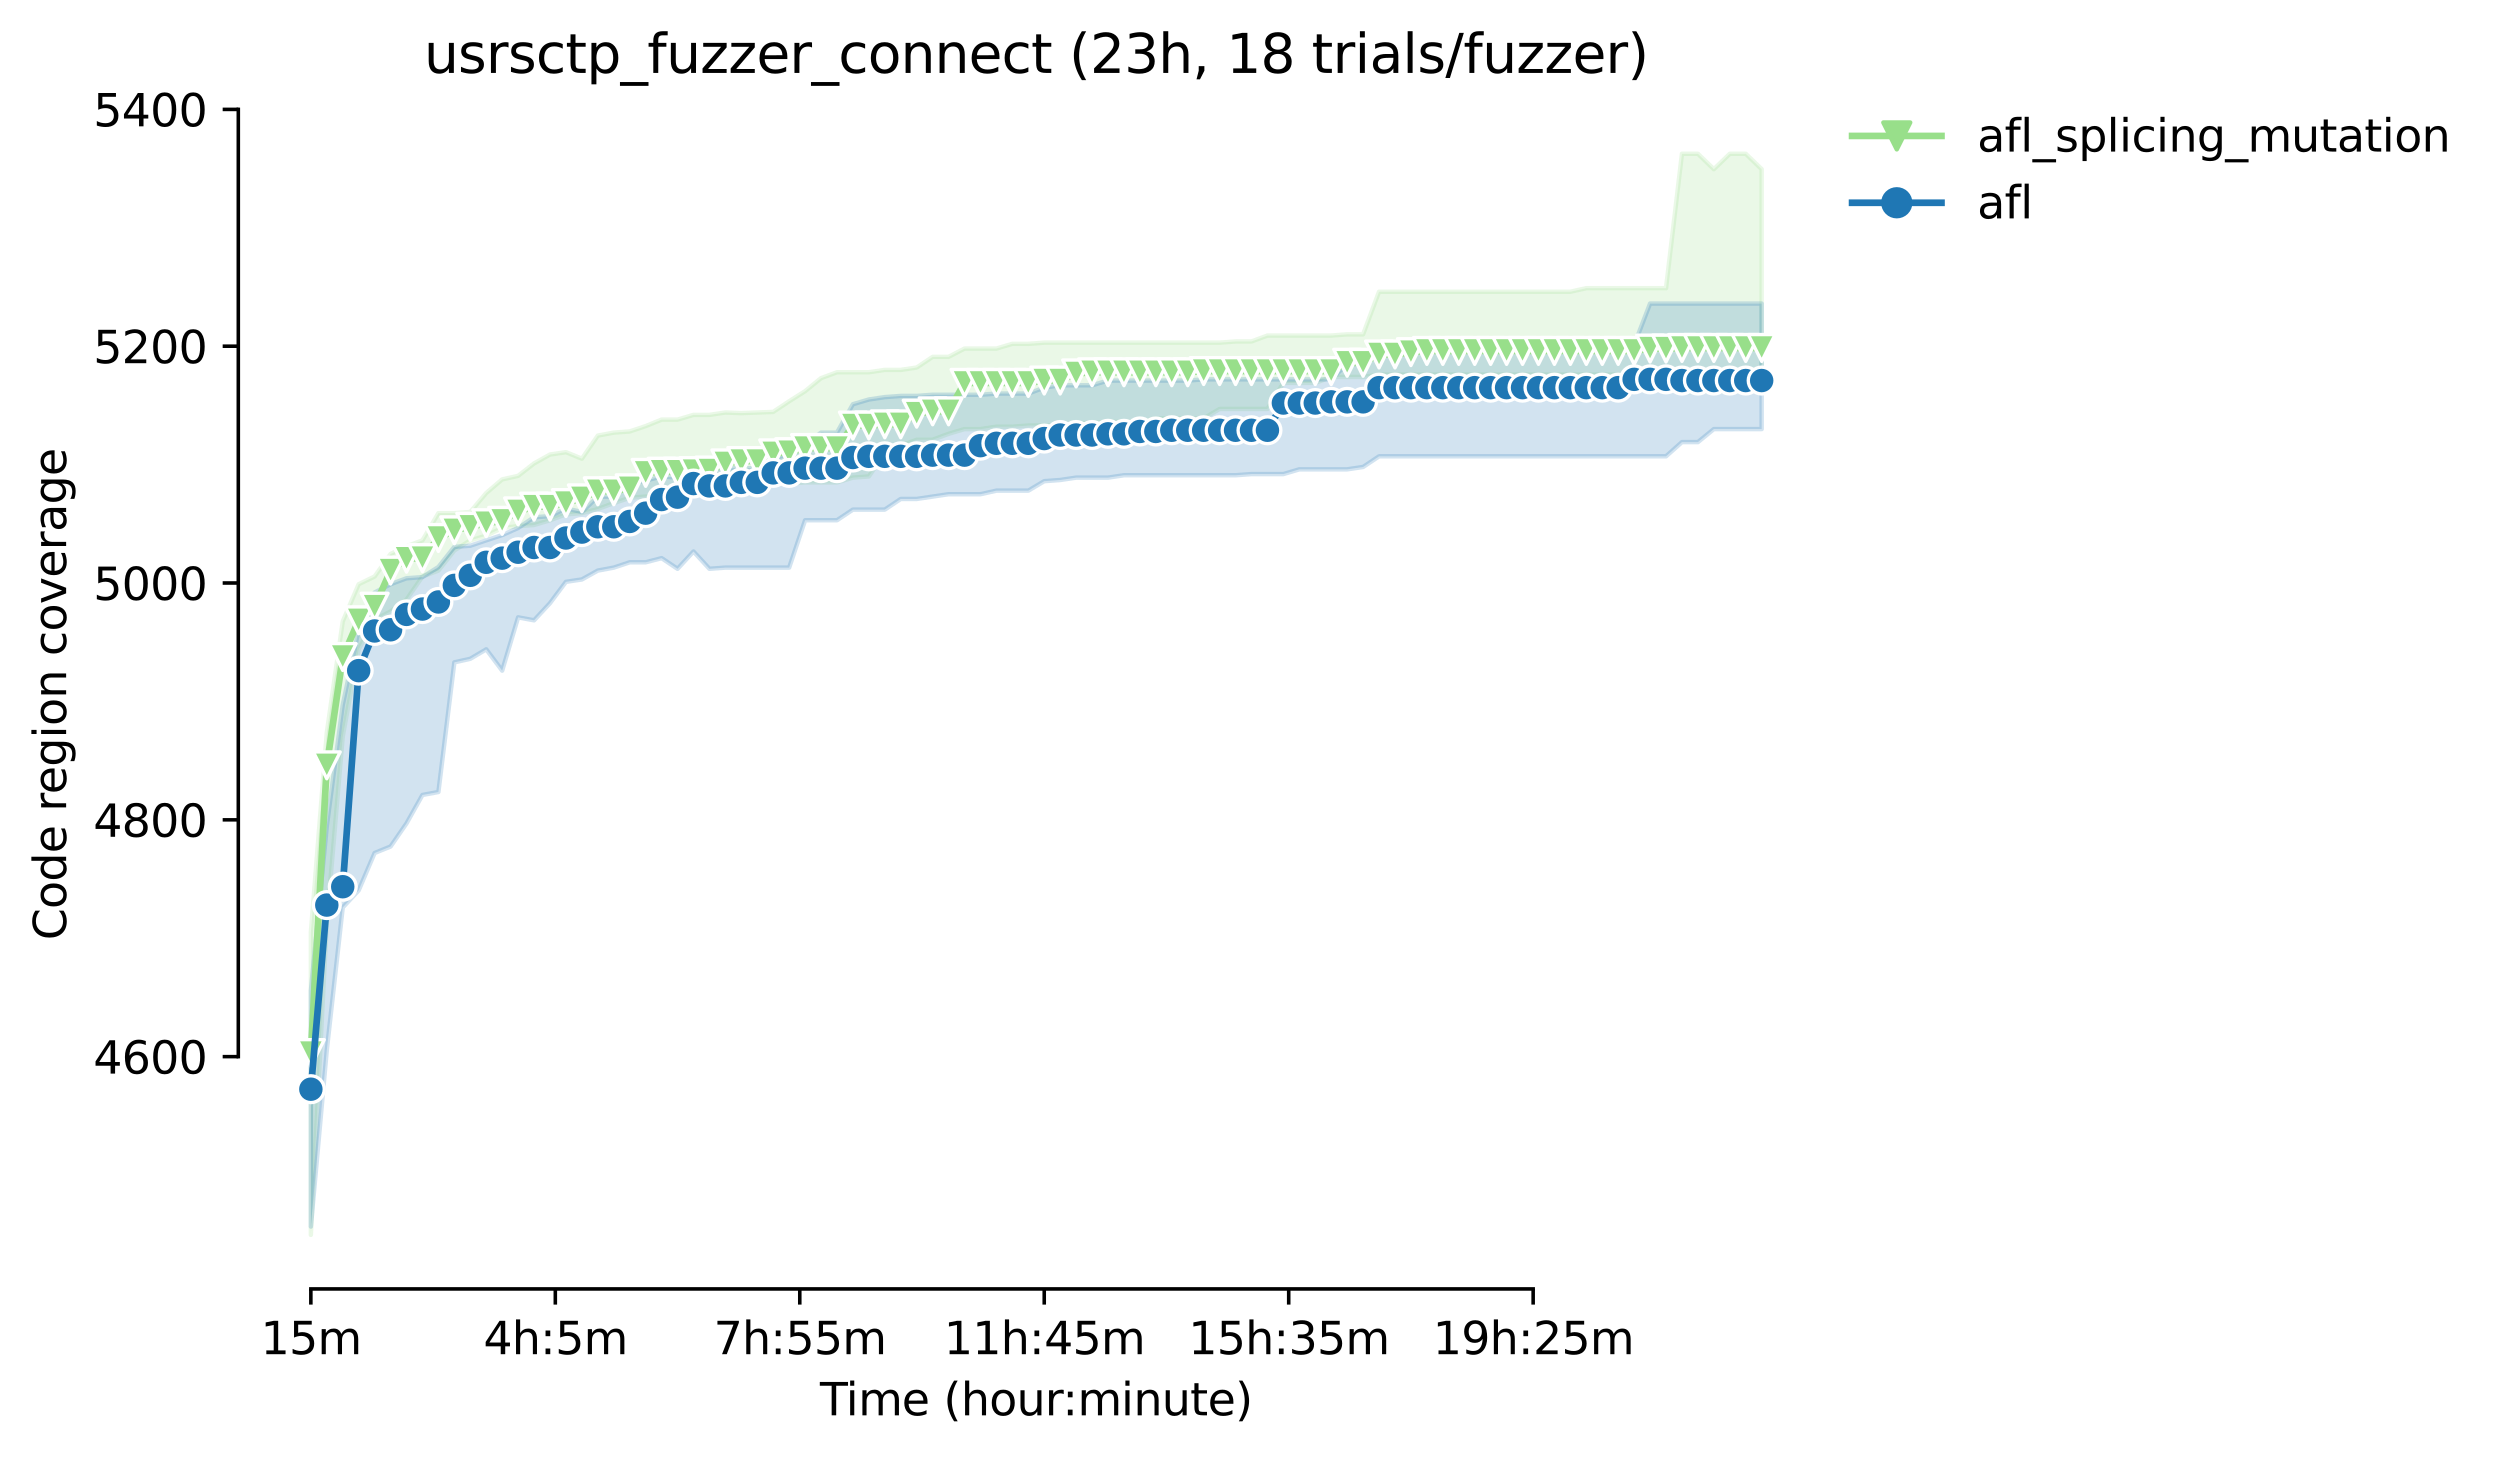 <?xml version="1.0" encoding="utf-8" standalone="no"?>
<!DOCTYPE svg PUBLIC "-//W3C//DTD SVG 1.1//EN"
  "http://www.w3.org/Graphics/SVG/1.1/DTD/svg11.dtd">
<svg height="325.986pt" version="1.1" viewBox="0 0 559.433 325.986" width="559.433pt" xmlns="http://www.w3.org/2000/svg" xmlns:xlink="http://www.w3.org/1999/xlink">
 <defs>
  <style type="text/css">*{stroke-linecap:butt;stroke-linejoin:round;}</style>
 </defs>
 <g id="figure_1">
  <g id="patch_1">
   <path d="M 0 325.986 
L 559.433 325.986 
L 559.433 0 
L 0 0 
z
" style="fill:#ffffff;"/>
  </g>
  <g id="axes_1">
   <g id="patch_2">
    <path d="M 53.328 288.43 
L 410.448 288.43 
L 410.448 22.318 
L 53.328 22.318 
z
" style="fill:#ffffff;"/>
   </g>
   <g id="PolyCollection_1">
    <defs>
     <path d="M 69.561 -117.317 
L 69.561 -49.652 
L 73.128 -119.612 
L 76.696 -161.165 
L 80.264 -180.686 
L 83.831 -187.297 
L 87.399 -189.165 
L 90.967 -191.814 
L 94.534 -196.981 
L 98.102 -198.302 
L 101.67 -202.81 
L 105.237 -205.062 
L 108.805 -206.122 
L 112.372 -207.844 
L 115.94 -208.242 
L 119.508 -208.507 
L 123.075 -209.567 
L 126.643 -210.891 
L 130.211 -211.156 
L 133.778 -212.084 
L 137.346 -213.409 
L 140.913 -214.601 
L 144.481 -214.866 
L 148.049 -214.998 
L 151.616 -215.793 
L 155.184 -215.926 
L 158.752 -215.926 
L 162.319 -216.058 
L 165.887 -216.456 
L 169.455 -216.456 
L 173.022 -217.78 
L 176.59 -217.78 
L 180.157 -218.045 
L 183.725 -218.045 
L 187.293 -218.045 
L 190.86 -219.105 
L 194.428 -219.37 
L 197.996 -224.669 
L 201.563 -226.259 
L 205.131 -227.584 
L 208.699 -227.584 
L 212.266 -228.909 
L 215.834 -229.969 
L 219.401 -229.969 
L 222.969 -230.499 
L 226.537 -230.499 
L 230.104 -230.764 
L 233.672 -230.764 
L 237.24 -230.764 
L 240.807 -231.293 
L 244.375 -231.293 
L 247.942 -231.558 
L 251.51 -231.558 
L 255.078 -231.558 
L 258.645 -232.353 
L 262.213 -232.353 
L 265.781 -232.353 
L 269.348 -232.353 
L 272.916 -234.473 
L 276.484 -234.473 
L 280.051 -234.473 
L 283.619 -234.473 
L 287.186 -240.302 
L 290.754 -240.302 
L 294.322 -240.302 
L 297.889 -241.627 
L 301.457 -241.627 
L 305.025 -241.627 
L 308.592 -242.157 
L 312.16 -242.157 
L 315.727 -242.157 
L 319.295 -242.157 
L 322.863 -242.157 
L 326.43 -242.157 
L 329.998 -242.157 
L 333.566 -242.157 
L 337.133 -242.157 
L 340.701 -242.157 
L 344.269 -242.157 
L 347.836 -242.157 
L 351.404 -242.157 
L 354.971 -242.157 
L 358.539 -242.157 
L 362.107 -242.157 
L 365.674 -242.157 
L 369.242 -242.157 
L 372.81 -242.157 
L 376.377 -238.182 
L 379.945 -238.315 
L 383.513 -238.315 
L 387.08 -238.315 
L 390.648 -238.58 
L 394.215 -238.845 
L 394.215 -288.128 
L 394.215 -288.128 
L 390.648 -291.572 
L 387.08 -291.572 
L 383.513 -288.128 
L 379.945 -291.572 
L 376.377 -291.572 
L 372.81 -261.499 
L 369.242 -261.499 
L 365.674 -261.499 
L 362.107 -261.499 
L 358.539 -261.499 
L 354.971 -261.499 
L 351.404 -260.704 
L 347.836 -260.704 
L 344.269 -260.704 
L 340.701 -260.704 
L 337.133 -260.704 
L 333.566 -260.704 
L 329.998 -260.704 
L 326.43 -260.704 
L 322.863 -260.704 
L 319.295 -260.704 
L 315.727 -260.704 
L 312.16 -260.704 
L 308.592 -260.704 
L 305.025 -251.166 
L 301.457 -251.166 
L 297.889 -250.901 
L 294.322 -250.901 
L 290.754 -250.901 
L 287.186 -250.901 
L 283.619 -250.901 
L 280.051 -249.576 
L 276.484 -249.576 
L 272.916 -249.311 
L 269.348 -249.311 
L 265.781 -249.311 
L 262.213 -249.311 
L 258.645 -249.311 
L 255.078 -249.311 
L 251.51 -249.311 
L 247.942 -249.311 
L 244.375 -249.311 
L 240.807 -249.311 
L 237.24 -249.311 
L 233.672 -249.311 
L 230.104 -249.046 
L 226.537 -249.046 
L 222.969 -247.986 
L 219.401 -247.986 
L 215.834 -247.986 
L 212.266 -246.131 
L 208.699 -246.131 
L 205.131 -243.747 
L 201.563 -243.217 
L 197.996 -243.217 
L 194.428 -242.687 
L 190.86 -242.687 
L 187.293 -242.687 
L 183.725 -241.362 
L 180.157 -238.447 
L 176.59 -236.195 
L 173.022 -233.811 
L 169.455 -233.678 
L 165.887 -233.546 
L 162.319 -233.678 
L 158.752 -233.148 
L 155.184 -233.148 
L 151.616 -232.088 
L 148.049 -232.088 
L 144.481 -230.634 
L 140.913 -229.439 
L 137.346 -229.177 
L 133.778 -228.511 
L 130.211 -223.345 
L 126.643 -224.802 
L 123.075 -224.272 
L 119.508 -222.285 
L 115.94 -219.503 
L 112.372 -218.708 
L 108.805 -215.661 
L 105.237 -211.421 
L 101.67 -211.156 
L 98.102 -211.156 
L 94.534 -205.062 
L 90.967 -203.737 
L 87.399 -202.015 
L 83.831 -196.981 
L 80.264 -195.259 
L 76.696 -186.912 
L 73.128 -162.006 
L 69.561 -117.317 
z
" id="m09b2d2065b" style="stroke:#98df8a;stroke-opacity:0.2;"/>
    </defs>
    <g clip-path="url(#p104908c5ff)">
     <use style="fill:#98df8a;fill-opacity:0.2;stroke:#98df8a;stroke-opacity:0.2;" x="0" xlink:href="#m09b2d2065b" y="325.986"/>
    </g>
   </g>
   <g id="PolyCollection_2">
    <defs>
     <path d="M 69.561 -104.244 
L 69.561 -51.517 
L 73.128 -90.996 
L 76.696 -122.917 
L 80.264 -126.759 
L 83.831 -135.112 
L 87.399 -136.556 
L 90.967 -141.736 
L 94.534 -148.095 
L 98.102 -148.758 
L 101.67 -177.771 
L 105.237 -178.566 
L 108.805 -180.686 
L 112.372 -175.916 
L 115.94 -187.84 
L 119.508 -187.177 
L 123.075 -191.019 
L 126.643 -195.789 
L 130.211 -196.319 
L 133.778 -198.306 
L 137.346 -198.968 
L 140.913 -200.16 
L 144.481 -200.16 
L 148.049 -201.088 
L 151.616 -198.703 
L 155.184 -202.578 
L 158.752 -198.703 
L 162.319 -198.968 
L 165.887 -198.968 
L 169.455 -198.968 
L 173.022 -198.968 
L 176.59 -198.968 
L 180.157 -209.567 
L 183.725 -209.567 
L 187.293 -209.567 
L 190.86 -211.951 
L 194.428 -211.951 
L 197.996 -211.951 
L 201.563 -214.336 
L 205.131 -214.336 
L 208.699 -214.866 
L 212.266 -215.396 
L 215.834 -215.396 
L 219.401 -215.396 
L 222.969 -216.191 
L 226.537 -216.191 
L 230.104 -216.191 
L 233.672 -218.31 
L 237.24 -218.575 
L 240.807 -219.105 
L 244.375 -219.105 
L 247.942 -219.105 
L 251.51 -219.635 
L 255.078 -219.635 
L 258.645 -219.635 
L 262.213 -219.635 
L 265.781 -219.635 
L 269.348 -219.635 
L 272.916 -219.635 
L 276.484 -219.635 
L 280.051 -219.9 
L 283.619 -219.9 
L 287.186 -219.9 
L 290.754 -220.96 
L 294.322 -220.96 
L 297.889 -220.96 
L 301.457 -220.96 
L 305.025 -221.49 
L 308.592 -223.875 
L 312.16 -223.875 
L 315.727 -223.875 
L 319.295 -223.875 
L 322.863 -223.875 
L 326.43 -223.875 
L 329.998 -223.875 
L 333.566 -223.875 
L 337.133 -223.875 
L 340.701 -223.875 
L 344.269 -223.875 
L 347.836 -223.875 
L 351.404 -223.875 
L 354.971 -223.875 
L 358.539 -223.875 
L 362.107 -223.875 
L 365.674 -223.875 
L 369.242 -223.875 
L 372.81 -223.875 
L 376.377 -227.054 
L 379.945 -227.054 
L 383.513 -229.969 
L 387.08 -229.969 
L 390.648 -229.969 
L 394.215 -229.969 
L 394.215 -258.055 
L 394.215 -258.055 
L 390.648 -258.055 
L 387.08 -258.055 
L 383.513 -258.055 
L 379.945 -258.055 
L 376.377 -258.055 
L 372.81 -258.055 
L 369.242 -258.055 
L 365.674 -248.781 
L 362.107 -248.781 
L 358.539 -248.781 
L 354.971 -248.781 
L 351.404 -248.781 
L 347.836 -248.781 
L 344.269 -248.781 
L 340.701 -248.781 
L 337.133 -248.781 
L 333.566 -248.781 
L 329.998 -248.781 
L 326.43 -248.781 
L 322.863 -248.781 
L 319.295 -248.516 
L 315.727 -248.516 
L 312.16 -248.516 
L 308.592 -248.516 
L 305.025 -244.542 
L 301.457 -244.542 
L 297.889 -241.097 
L 294.322 -241.097 
L 290.754 -241.097 
L 287.186 -241.097 
L 283.619 -241.097 
L 280.051 -241.097 
L 276.484 -241.097 
L 272.916 -241.097 
L 269.348 -241.097 
L 265.781 -240.832 
L 262.213 -240.832 
L 258.645 -240.832 
L 255.078 -240.832 
L 251.51 -240.832 
L 247.942 -240.832 
L 244.375 -239.772 
L 240.807 -239.772 
L 237.24 -239.772 
L 233.672 -239.242 
L 230.104 -237.917 
L 226.537 -237.917 
L 222.969 -237.917 
L 219.401 -237.653 
L 215.834 -237.653 
L 212.266 -237.653 
L 208.699 -237.653 
L 205.131 -237.388 
L 201.563 -237.388 
L 197.996 -237.123 
L 194.428 -236.593 
L 190.86 -235.533 
L 187.293 -229.174 
L 183.725 -229.174 
L 180.157 -226.524 
L 176.59 -224.404 
L 173.022 -223.345 
L 169.455 -221.225 
L 165.887 -221.225 
L 162.319 -221.225 
L 158.752 -221.225 
L 155.184 -220.695 
L 151.616 -219.105 
L 148.049 -219.37 
L 144.481 -218.443 
L 140.913 -217.78 
L 137.346 -214.866 
L 133.778 -214.866 
L 130.211 -211.421 
L 126.643 -212.216 
L 123.075 -210.494 
L 119.508 -210.232 
L 115.94 -207.844 
L 112.372 -206.255 
L 108.805 -205.082 
L 105.237 -203.87 
L 101.67 -203.605 
L 98.102 -199.101 
L 94.534 -196.848 
L 90.967 -196.583 
L 87.399 -195.259 
L 83.831 -193.404 
L 80.264 -185.058 
L 76.696 -168.233 
L 73.128 -141.074 
L 69.561 -104.244 
z
" id="ma1ec1e5444" style="stroke:#1f77b4;stroke-opacity:0.2;"/>
    </defs>
    <g clip-path="url(#p104908c5ff)">
     <use style="fill:#1f77b4;fill-opacity:0.2;stroke:#1f77b4;stroke-opacity:0.2;" x="0" xlink:href="#ma1ec1e5444" y="325.986"/>
    </g>
   </g>
   <g id="matplotlib.axis_1">
    <g id="xtick_1">
     <g id="line2d_1">
      <defs>
       <path d="M 0 0 
L 0 3.5 
" id="m7e74598e86" style="stroke:#000000;stroke-width:0.8;"/>
      </defs>
      <g>
       <use style="stroke:#000000;stroke-width:0.8;" x="69.561" xlink:href="#m7e74598e86" y="288.43"/>
      </g>
     </g>
     <g id="text_1">
      <!-- 15m -->
      <g transform="translate(58.328 303.029)scale(0.1 -0.1)">
       <defs>
        <path d="M 794 531 
L 1825 531 
L 1825 4091 
L 703 3866 
L 703 4441 
L 1819 4666 
L 2450 4666 
L 2450 531 
L 3481 531 
L 3481 0 
L 794 0 
L 794 531 
z
" id="DejaVuSans-31" transform="scale(0.016)"/>
        <path d="M 691 4666 
L 3169 4666 
L 3169 4134 
L 1269 4134 
L 1269 2991 
Q 1406 3038 1543 3061 
Q 1681 3084 1819 3084 
Q 2600 3084 3056 2656 
Q 3513 2228 3513 1497 
Q 3513 744 3044 326 
Q 2575 -91 1722 -91 
Q 1428 -91 1123 -41 
Q 819 9 494 109 
L 494 744 
Q 775 591 1075 516 
Q 1375 441 1709 441 
Q 2250 441 2565 725 
Q 2881 1009 2881 1497 
Q 2881 1984 2565 2268 
Q 2250 2553 1709 2553 
Q 1456 2553 1204 2497 
Q 953 2441 691 2322 
L 691 4666 
z
" id="DejaVuSans-35" transform="scale(0.016)"/>
        <path d="M 3328 2828 
Q 3544 3216 3844 3400 
Q 4144 3584 4550 3584 
Q 5097 3584 5394 3201 
Q 5691 2819 5691 2113 
L 5691 0 
L 5113 0 
L 5113 2094 
Q 5113 2597 4934 2840 
Q 4756 3084 4391 3084 
Q 3944 3084 3684 2787 
Q 3425 2491 3425 1978 
L 3425 0 
L 2847 0 
L 2847 2094 
Q 2847 2600 2669 2842 
Q 2491 3084 2119 3084 
Q 1678 3084 1418 2786 
Q 1159 2488 1159 1978 
L 1159 0 
L 581 0 
L 581 3500 
L 1159 3500 
L 1159 2956 
Q 1356 3278 1631 3431 
Q 1906 3584 2284 3584 
Q 2666 3584 2933 3390 
Q 3200 3197 3328 2828 
z
" id="DejaVuSans-6d" transform="scale(0.016)"/>
       </defs>
       <use xlink:href="#DejaVuSans-31"/>
       <use x="63.623" xlink:href="#DejaVuSans-35"/>
       <use x="127.246" xlink:href="#DejaVuSans-6d"/>
      </g>
     </g>
    </g>
    <g id="xtick_2">
     <g id="line2d_2">
      <g>
       <use style="stroke:#000000;stroke-width:0.8;" x="124.265" xlink:href="#m7e74598e86" y="288.43"/>
      </g>
     </g>
     <g id="text_2">
      <!-- 4h:5m -->
      <g transform="translate(108.179 303.029)scale(0.1 -0.1)">
       <defs>
        <path d="M 2419 4116 
L 825 1625 
L 2419 1625 
L 2419 4116 
z
M 2253 4666 
L 3047 4666 
L 3047 1625 
L 3713 1625 
L 3713 1100 
L 3047 1100 
L 3047 0 
L 2419 0 
L 2419 1100 
L 313 1100 
L 313 1709 
L 2253 4666 
z
" id="DejaVuSans-34" transform="scale(0.016)"/>
        <path d="M 3513 2113 
L 3513 0 
L 2938 0 
L 2938 2094 
Q 2938 2591 2744 2837 
Q 2550 3084 2163 3084 
Q 1697 3084 1428 2787 
Q 1159 2491 1159 1978 
L 1159 0 
L 581 0 
L 581 4863 
L 1159 4863 
L 1159 2956 
Q 1366 3272 1645 3428 
Q 1925 3584 2291 3584 
Q 2894 3584 3203 3211 
Q 3513 2838 3513 2113 
z
" id="DejaVuSans-68" transform="scale(0.016)"/>
        <path d="M 750 794 
L 1409 794 
L 1409 0 
L 750 0 
L 750 794 
z
M 750 3309 
L 1409 3309 
L 1409 2516 
L 750 2516 
L 750 3309 
z
" id="DejaVuSans-3a" transform="scale(0.016)"/>
       </defs>
       <use xlink:href="#DejaVuSans-34"/>
       <use x="63.623" xlink:href="#DejaVuSans-68"/>
       <use x="127.002" xlink:href="#DejaVuSans-3a"/>
       <use x="160.693" xlink:href="#DejaVuSans-35"/>
       <use x="224.316" xlink:href="#DejaVuSans-6d"/>
      </g>
     </g>
    </g>
    <g id="xtick_3">
     <g id="line2d_3">
      <g>
       <use style="stroke:#000000;stroke-width:0.8;" x="178.968" xlink:href="#m7e74598e86" y="288.43"/>
      </g>
     </g>
     <g id="text_3">
      <!-- 7h:55m -->
      <g transform="translate(159.701 303.029)scale(0.1 -0.1)">
       <defs>
        <path d="M 525 4666 
L 3525 4666 
L 3525 4397 
L 1831 0 
L 1172 0 
L 2766 4134 
L 525 4134 
L 525 4666 
z
" id="DejaVuSans-37" transform="scale(0.016)"/>
       </defs>
       <use xlink:href="#DejaVuSans-37"/>
       <use x="63.623" xlink:href="#DejaVuSans-68"/>
       <use x="127.002" xlink:href="#DejaVuSans-3a"/>
       <use x="160.693" xlink:href="#DejaVuSans-35"/>
       <use x="224.316" xlink:href="#DejaVuSans-35"/>
       <use x="287.939" xlink:href="#DejaVuSans-6d"/>
      </g>
     </g>
    </g>
    <g id="xtick_4">
     <g id="line2d_4">
      <g>
       <use style="stroke:#000000;stroke-width:0.8;" x="233.672" xlink:href="#m7e74598e86" y="288.43"/>
      </g>
     </g>
     <g id="text_4">
      <!-- 11h:45m -->
      <g transform="translate(211.224 303.029)scale(0.1 -0.1)">
       <use xlink:href="#DejaVuSans-31"/>
       <use x="63.623" xlink:href="#DejaVuSans-31"/>
       <use x="127.246" xlink:href="#DejaVuSans-68"/>
       <use x="190.625" xlink:href="#DejaVuSans-3a"/>
       <use x="224.316" xlink:href="#DejaVuSans-34"/>
       <use x="287.939" xlink:href="#DejaVuSans-35"/>
       <use x="351.562" xlink:href="#DejaVuSans-6d"/>
      </g>
     </g>
    </g>
    <g id="xtick_5">
     <g id="line2d_5">
      <g>
       <use style="stroke:#000000;stroke-width:0.8;" x="288.376" xlink:href="#m7e74598e86" y="288.43"/>
      </g>
     </g>
     <g id="text_5">
      <!-- 15h:35m -->
      <g transform="translate(265.927 303.029)scale(0.1 -0.1)">
       <defs>
        <path d="M 2597 2516 
Q 3050 2419 3304 2112 
Q 3559 1806 3559 1356 
Q 3559 666 3084 287 
Q 2609 -91 1734 -91 
Q 1441 -91 1130 -33 
Q 819 25 488 141 
L 488 750 
Q 750 597 1062 519 
Q 1375 441 1716 441 
Q 2309 441 2620 675 
Q 2931 909 2931 1356 
Q 2931 1769 2642 2001 
Q 2353 2234 1838 2234 
L 1294 2234 
L 1294 2753 
L 1863 2753 
Q 2328 2753 2575 2939 
Q 2822 3125 2822 3475 
Q 2822 3834 2567 4026 
Q 2313 4219 1838 4219 
Q 1578 4219 1281 4162 
Q 984 4106 628 3988 
L 628 4550 
Q 988 4650 1302 4700 
Q 1616 4750 1894 4750 
Q 2613 4750 3031 4423 
Q 3450 4097 3450 3541 
Q 3450 3153 3228 2886 
Q 3006 2619 2597 2516 
z
" id="DejaVuSans-33" transform="scale(0.016)"/>
       </defs>
       <use xlink:href="#DejaVuSans-31"/>
       <use x="63.623" xlink:href="#DejaVuSans-35"/>
       <use x="127.246" xlink:href="#DejaVuSans-68"/>
       <use x="190.625" xlink:href="#DejaVuSans-3a"/>
       <use x="224.316" xlink:href="#DejaVuSans-33"/>
       <use x="287.939" xlink:href="#DejaVuSans-35"/>
       <use x="351.562" xlink:href="#DejaVuSans-6d"/>
      </g>
     </g>
    </g>
    <g id="xtick_6">
     <g id="line2d_6">
      <g>
       <use style="stroke:#000000;stroke-width:0.8;" x="343.079" xlink:href="#m7e74598e86" y="288.43"/>
      </g>
     </g>
     <g id="text_6">
      <!-- 19h:25m -->
      <g transform="translate(320.631 303.029)scale(0.1 -0.1)">
       <defs>
        <path d="M 703 97 
L 703 672 
Q 941 559 1184 500 
Q 1428 441 1663 441 
Q 2288 441 2617 861 
Q 2947 1281 2994 2138 
Q 2813 1869 2534 1725 
Q 2256 1581 1919 1581 
Q 1219 1581 811 2004 
Q 403 2428 403 3163 
Q 403 3881 828 4315 
Q 1253 4750 1959 4750 
Q 2769 4750 3195 4129 
Q 3622 3509 3622 2328 
Q 3622 1225 3098 567 
Q 2575 -91 1691 -91 
Q 1453 -91 1209 -44 
Q 966 3 703 97 
z
M 1959 2075 
Q 2384 2075 2632 2365 
Q 2881 2656 2881 3163 
Q 2881 3666 2632 3958 
Q 2384 4250 1959 4250 
Q 1534 4250 1286 3958 
Q 1038 3666 1038 3163 
Q 1038 2656 1286 2365 
Q 1534 2075 1959 2075 
z
" id="DejaVuSans-39" transform="scale(0.016)"/>
        <path d="M 1228 531 
L 3431 531 
L 3431 0 
L 469 0 
L 469 531 
Q 828 903 1448 1529 
Q 2069 2156 2228 2338 
Q 2531 2678 2651 2914 
Q 2772 3150 2772 3378 
Q 2772 3750 2511 3984 
Q 2250 4219 1831 4219 
Q 1534 4219 1204 4116 
Q 875 4013 500 3803 
L 500 4441 
Q 881 4594 1212 4672 
Q 1544 4750 1819 4750 
Q 2544 4750 2975 4387 
Q 3406 4025 3406 3419 
Q 3406 3131 3298 2873 
Q 3191 2616 2906 2266 
Q 2828 2175 2409 1742 
Q 1991 1309 1228 531 
z
" id="DejaVuSans-32" transform="scale(0.016)"/>
       </defs>
       <use xlink:href="#DejaVuSans-31"/>
       <use x="63.623" xlink:href="#DejaVuSans-39"/>
       <use x="127.246" xlink:href="#DejaVuSans-68"/>
       <use x="190.625" xlink:href="#DejaVuSans-3a"/>
       <use x="224.316" xlink:href="#DejaVuSans-32"/>
       <use x="287.939" xlink:href="#DejaVuSans-35"/>
       <use x="351.562" xlink:href="#DejaVuSans-6d"/>
      </g>
     </g>
    </g>
    <g id="text_7">
     <!-- Time (hour:minute) -->
     <g transform="translate(183.481 316.707)scale(0.1 -0.1)">
      <defs>
       <path d="M -19 4666 
L 3928 4666 
L 3928 4134 
L 2272 4134 
L 2272 0 
L 1638 0 
L 1638 4134 
L -19 4134 
L -19 4666 
z
" id="DejaVuSans-54" transform="scale(0.016)"/>
       <path d="M 603 3500 
L 1178 3500 
L 1178 0 
L 603 0 
L 603 3500 
z
M 603 4863 
L 1178 4863 
L 1178 4134 
L 603 4134 
L 603 4863 
z
" id="DejaVuSans-69" transform="scale(0.016)"/>
       <path d="M 3597 1894 
L 3597 1613 
L 953 1613 
Q 991 1019 1311 708 
Q 1631 397 2203 397 
Q 2534 397 2845 478 
Q 3156 559 3463 722 
L 3463 178 
Q 3153 47 2828 -22 
Q 2503 -91 2169 -91 
Q 1331 -91 842 396 
Q 353 884 353 1716 
Q 353 2575 817 3079 
Q 1281 3584 2069 3584 
Q 2775 3584 3186 3129 
Q 3597 2675 3597 1894 
z
M 3022 2063 
Q 3016 2534 2758 2815 
Q 2500 3097 2075 3097 
Q 1594 3097 1305 2825 
Q 1016 2553 972 2059 
L 3022 2063 
z
" id="DejaVuSans-65" transform="scale(0.016)"/>
       <path id="DejaVuSans-20" transform="scale(0.016)"/>
       <path d="M 1984 4856 
Q 1566 4138 1362 3434 
Q 1159 2731 1159 2009 
Q 1159 1288 1364 580 
Q 1569 -128 1984 -844 
L 1484 -844 
Q 1016 -109 783 600 
Q 550 1309 550 2009 
Q 550 2706 781 3412 
Q 1013 4119 1484 4856 
L 1984 4856 
z
" id="DejaVuSans-28" transform="scale(0.016)"/>
       <path d="M 1959 3097 
Q 1497 3097 1228 2736 
Q 959 2375 959 1747 
Q 959 1119 1226 758 
Q 1494 397 1959 397 
Q 2419 397 2687 759 
Q 2956 1122 2956 1747 
Q 2956 2369 2687 2733 
Q 2419 3097 1959 3097 
z
M 1959 3584 
Q 2709 3584 3137 3096 
Q 3566 2609 3566 1747 
Q 3566 888 3137 398 
Q 2709 -91 1959 -91 
Q 1206 -91 779 398 
Q 353 888 353 1747 
Q 353 2609 779 3096 
Q 1206 3584 1959 3584 
z
" id="DejaVuSans-6f" transform="scale(0.016)"/>
       <path d="M 544 1381 
L 544 3500 
L 1119 3500 
L 1119 1403 
Q 1119 906 1312 657 
Q 1506 409 1894 409 
Q 2359 409 2629 706 
Q 2900 1003 2900 1516 
L 2900 3500 
L 3475 3500 
L 3475 0 
L 2900 0 
L 2900 538 
Q 2691 219 2414 64 
Q 2138 -91 1772 -91 
Q 1169 -91 856 284 
Q 544 659 544 1381 
z
M 1991 3584 
L 1991 3584 
z
" id="DejaVuSans-75" transform="scale(0.016)"/>
       <path d="M 2631 2963 
Q 2534 3019 2420 3045 
Q 2306 3072 2169 3072 
Q 1681 3072 1420 2755 
Q 1159 2438 1159 1844 
L 1159 0 
L 581 0 
L 581 3500 
L 1159 3500 
L 1159 2956 
Q 1341 3275 1631 3429 
Q 1922 3584 2338 3584 
Q 2397 3584 2469 3576 
Q 2541 3569 2628 3553 
L 2631 2963 
z
" id="DejaVuSans-72" transform="scale(0.016)"/>
       <path d="M 3513 2113 
L 3513 0 
L 2938 0 
L 2938 2094 
Q 2938 2591 2744 2837 
Q 2550 3084 2163 3084 
Q 1697 3084 1428 2787 
Q 1159 2491 1159 1978 
L 1159 0 
L 581 0 
L 581 3500 
L 1159 3500 
L 1159 2956 
Q 1366 3272 1645 3428 
Q 1925 3584 2291 3584 
Q 2894 3584 3203 3211 
Q 3513 2838 3513 2113 
z
" id="DejaVuSans-6e" transform="scale(0.016)"/>
       <path d="M 1172 4494 
L 1172 3500 
L 2356 3500 
L 2356 3053 
L 1172 3053 
L 1172 1153 
Q 1172 725 1289 603 
Q 1406 481 1766 481 
L 2356 481 
L 2356 0 
L 1766 0 
Q 1100 0 847 248 
Q 594 497 594 1153 
L 594 3053 
L 172 3053 
L 172 3500 
L 594 3500 
L 594 4494 
L 1172 4494 
z
" id="DejaVuSans-74" transform="scale(0.016)"/>
       <path d="M 513 4856 
L 1013 4856 
Q 1481 4119 1714 3412 
Q 1947 2706 1947 2009 
Q 1947 1309 1714 600 
Q 1481 -109 1013 -844 
L 513 -844 
Q 928 -128 1133 580 
Q 1338 1288 1338 2009 
Q 1338 2731 1133 3434 
Q 928 4138 513 4856 
z
" id="DejaVuSans-29" transform="scale(0.016)"/>
      </defs>
      <use xlink:href="#DejaVuSans-54"/>
      <use x="57.959" xlink:href="#DejaVuSans-69"/>
      <use x="85.742" xlink:href="#DejaVuSans-6d"/>
      <use x="183.154" xlink:href="#DejaVuSans-65"/>
      <use x="244.678" xlink:href="#DejaVuSans-20"/>
      <use x="276.465" xlink:href="#DejaVuSans-28"/>
      <use x="315.479" xlink:href="#DejaVuSans-68"/>
      <use x="378.857" xlink:href="#DejaVuSans-6f"/>
      <use x="440.039" xlink:href="#DejaVuSans-75"/>
      <use x="503.418" xlink:href="#DejaVuSans-72"/>
      <use x="542.781" xlink:href="#DejaVuSans-3a"/>
      <use x="576.473" xlink:href="#DejaVuSans-6d"/>
      <use x="673.885" xlink:href="#DejaVuSans-69"/>
      <use x="701.668" xlink:href="#DejaVuSans-6e"/>
      <use x="765.047" xlink:href="#DejaVuSans-75"/>
      <use x="828.426" xlink:href="#DejaVuSans-74"/>
      <use x="867.635" xlink:href="#DejaVuSans-65"/>
      <use x="929.158" xlink:href="#DejaVuSans-29"/>
     </g>
    </g>
   </g>
   <g id="matplotlib.axis_2">
    <g id="ytick_1">
     <g id="line2d_7">
      <defs>
       <path d="M 0 0 
L -3.5 0 
" id="m49398fecf0" style="stroke:#000000;stroke-width:0.8;"/>
      </defs>
      <g>
       <use style="stroke:#000000;stroke-width:0.8;" x="53.328" xlink:href="#m49398fecf0" y="236.447"/>
      </g>
     </g>
     <g id="text_8">
      <!-- 4600 -->
      <g transform="translate(20.878 240.247)scale(0.1 -0.1)">
       <defs>
        <path d="M 2113 2584 
Q 1688 2584 1439 2293 
Q 1191 2003 1191 1497 
Q 1191 994 1439 701 
Q 1688 409 2113 409 
Q 2538 409 2786 701 
Q 3034 994 3034 1497 
Q 3034 2003 2786 2293 
Q 2538 2584 2113 2584 
z
M 3366 4563 
L 3366 3988 
Q 3128 4100 2886 4159 
Q 2644 4219 2406 4219 
Q 1781 4219 1451 3797 
Q 1122 3375 1075 2522 
Q 1259 2794 1537 2939 
Q 1816 3084 2150 3084 
Q 2853 3084 3261 2657 
Q 3669 2231 3669 1497 
Q 3669 778 3244 343 
Q 2819 -91 2113 -91 
Q 1303 -91 875 529 
Q 447 1150 447 2328 
Q 447 3434 972 4092 
Q 1497 4750 2381 4750 
Q 2619 4750 2861 4703 
Q 3103 4656 3366 4563 
z
" id="DejaVuSans-36" transform="scale(0.016)"/>
        <path d="M 2034 4250 
Q 1547 4250 1301 3770 
Q 1056 3291 1056 2328 
Q 1056 1369 1301 889 
Q 1547 409 2034 409 
Q 2525 409 2770 889 
Q 3016 1369 3016 2328 
Q 3016 3291 2770 3770 
Q 2525 4250 2034 4250 
z
M 2034 4750 
Q 2819 4750 3233 4129 
Q 3647 3509 3647 2328 
Q 3647 1150 3233 529 
Q 2819 -91 2034 -91 
Q 1250 -91 836 529 
Q 422 1150 422 2328 
Q 422 3509 836 4129 
Q 1250 4750 2034 4750 
z
" id="DejaVuSans-30" transform="scale(0.016)"/>
       </defs>
       <use xlink:href="#DejaVuSans-34"/>
       <use x="63.623" xlink:href="#DejaVuSans-36"/>
       <use x="127.246" xlink:href="#DejaVuSans-30"/>
       <use x="190.869" xlink:href="#DejaVuSans-30"/>
      </g>
     </g>
    </g>
    <g id="ytick_2">
     <g id="line2d_8">
      <g>
       <use style="stroke:#000000;stroke-width:0.8;" x="53.328" xlink:href="#m49398fecf0" y="183.455"/>
      </g>
     </g>
     <g id="text_9">
      <!-- 4800 -->
      <g transform="translate(20.878 187.254)scale(0.1 -0.1)">
       <defs>
        <path d="M 2034 2216 
Q 1584 2216 1326 1975 
Q 1069 1734 1069 1313 
Q 1069 891 1326 650 
Q 1584 409 2034 409 
Q 2484 409 2743 651 
Q 3003 894 3003 1313 
Q 3003 1734 2745 1975 
Q 2488 2216 2034 2216 
z
M 1403 2484 
Q 997 2584 770 2862 
Q 544 3141 544 3541 
Q 544 4100 942 4425 
Q 1341 4750 2034 4750 
Q 2731 4750 3128 4425 
Q 3525 4100 3525 3541 
Q 3525 3141 3298 2862 
Q 3072 2584 2669 2484 
Q 3125 2378 3379 2068 
Q 3634 1759 3634 1313 
Q 3634 634 3220 271 
Q 2806 -91 2034 -91 
Q 1263 -91 848 271 
Q 434 634 434 1313 
Q 434 1759 690 2068 
Q 947 2378 1403 2484 
z
M 1172 3481 
Q 1172 3119 1398 2916 
Q 1625 2713 2034 2713 
Q 2441 2713 2670 2916 
Q 2900 3119 2900 3481 
Q 2900 3844 2670 4047 
Q 2441 4250 2034 4250 
Q 1625 4250 1398 4047 
Q 1172 3844 1172 3481 
z
" id="DejaVuSans-38" transform="scale(0.016)"/>
       </defs>
       <use xlink:href="#DejaVuSans-34"/>
       <use x="63.623" xlink:href="#DejaVuSans-38"/>
       <use x="127.246" xlink:href="#DejaVuSans-30"/>
       <use x="190.869" xlink:href="#DejaVuSans-30"/>
      </g>
     </g>
    </g>
    <g id="ytick_3">
     <g id="line2d_9">
      <g>
       <use style="stroke:#000000;stroke-width:0.8;" x="53.328" xlink:href="#m49398fecf0" y="130.463"/>
      </g>
     </g>
     <g id="text_10">
      <!-- 5000 -->
      <g transform="translate(20.878 134.262)scale(0.1 -0.1)">
       <use xlink:href="#DejaVuSans-35"/>
       <use x="63.623" xlink:href="#DejaVuSans-30"/>
       <use x="127.246" xlink:href="#DejaVuSans-30"/>
       <use x="190.869" xlink:href="#DejaVuSans-30"/>
      </g>
     </g>
    </g>
    <g id="ytick_4">
     <g id="line2d_10">
      <g>
       <use style="stroke:#000000;stroke-width:0.8;" x="53.328" xlink:href="#m49398fecf0" y="77.47"/>
      </g>
     </g>
     <g id="text_11">
      <!-- 5200 -->
      <g transform="translate(20.878 81.27)scale(0.1 -0.1)">
       <use xlink:href="#DejaVuSans-35"/>
       <use x="63.623" xlink:href="#DejaVuSans-32"/>
       <use x="127.246" xlink:href="#DejaVuSans-30"/>
       <use x="190.869" xlink:href="#DejaVuSans-30"/>
      </g>
     </g>
    </g>
    <g id="ytick_5">
     <g id="line2d_11">
      <g>
       <use style="stroke:#000000;stroke-width:0.8;" x="53.328" xlink:href="#m49398fecf0" y="24.478"/>
      </g>
     </g>
     <g id="text_12">
      <!-- 5400 -->
      <g transform="translate(20.878 28.277)scale(0.1 -0.1)">
       <use xlink:href="#DejaVuSans-35"/>
       <use x="63.623" xlink:href="#DejaVuSans-34"/>
       <use x="127.246" xlink:href="#DejaVuSans-30"/>
       <use x="190.869" xlink:href="#DejaVuSans-30"/>
      </g>
     </g>
    </g>
    <g id="text_13">
     <!-- Code region coverage -->
     <g transform="translate(14.798 210.38)rotate(-90)scale(0.1 -0.1)">
      <defs>
       <path d="M 4122 4306 
L 4122 3641 
Q 3803 3938 3442 4084 
Q 3081 4231 2675 4231 
Q 1875 4231 1450 3742 
Q 1025 3253 1025 2328 
Q 1025 1406 1450 917 
Q 1875 428 2675 428 
Q 3081 428 3442 575 
Q 3803 722 4122 1019 
L 4122 359 
Q 3791 134 3420 21 
Q 3050 -91 2638 -91 
Q 1578 -91 968 557 
Q 359 1206 359 2328 
Q 359 3453 968 4101 
Q 1578 4750 2638 4750 
Q 3056 4750 3426 4639 
Q 3797 4528 4122 4306 
z
" id="DejaVuSans-43" transform="scale(0.016)"/>
       <path d="M 2906 2969 
L 2906 4863 
L 3481 4863 
L 3481 0 
L 2906 0 
L 2906 525 
Q 2725 213 2448 61 
Q 2172 -91 1784 -91 
Q 1150 -91 751 415 
Q 353 922 353 1747 
Q 353 2572 751 3078 
Q 1150 3584 1784 3584 
Q 2172 3584 2448 3432 
Q 2725 3281 2906 2969 
z
M 947 1747 
Q 947 1113 1208 752 
Q 1469 391 1925 391 
Q 2381 391 2643 752 
Q 2906 1113 2906 1747 
Q 2906 2381 2643 2742 
Q 2381 3103 1925 3103 
Q 1469 3103 1208 2742 
Q 947 2381 947 1747 
z
" id="DejaVuSans-64" transform="scale(0.016)"/>
       <path d="M 2906 1791 
Q 2906 2416 2648 2759 
Q 2391 3103 1925 3103 
Q 1463 3103 1205 2759 
Q 947 2416 947 1791 
Q 947 1169 1205 825 
Q 1463 481 1925 481 
Q 2391 481 2648 825 
Q 2906 1169 2906 1791 
z
M 3481 434 
Q 3481 -459 3084 -895 
Q 2688 -1331 1869 -1331 
Q 1566 -1331 1297 -1286 
Q 1028 -1241 775 -1147 
L 775 -588 
Q 1028 -725 1275 -790 
Q 1522 -856 1778 -856 
Q 2344 -856 2625 -561 
Q 2906 -266 2906 331 
L 2906 616 
Q 2728 306 2450 153 
Q 2172 0 1784 0 
Q 1141 0 747 490 
Q 353 981 353 1791 
Q 353 2603 747 3093 
Q 1141 3584 1784 3584 
Q 2172 3584 2450 3431 
Q 2728 3278 2906 2969 
L 2906 3500 
L 3481 3500 
L 3481 434 
z
" id="DejaVuSans-67" transform="scale(0.016)"/>
       <path d="M 3122 3366 
L 3122 2828 
Q 2878 2963 2633 3030 
Q 2388 3097 2138 3097 
Q 1578 3097 1268 2742 
Q 959 2388 959 1747 
Q 959 1106 1268 751 
Q 1578 397 2138 397 
Q 2388 397 2633 464 
Q 2878 531 3122 666 
L 3122 134 
Q 2881 22 2623 -34 
Q 2366 -91 2075 -91 
Q 1284 -91 818 406 
Q 353 903 353 1747 
Q 353 2603 823 3093 
Q 1294 3584 2113 3584 
Q 2378 3584 2631 3529 
Q 2884 3475 3122 3366 
z
" id="DejaVuSans-63" transform="scale(0.016)"/>
       <path d="M 191 3500 
L 800 3500 
L 1894 563 
L 2988 3500 
L 3597 3500 
L 2284 0 
L 1503 0 
L 191 3500 
z
" id="DejaVuSans-76" transform="scale(0.016)"/>
       <path d="M 2194 1759 
Q 1497 1759 1228 1600 
Q 959 1441 959 1056 
Q 959 750 1161 570 
Q 1363 391 1709 391 
Q 2188 391 2477 730 
Q 2766 1069 2766 1631 
L 2766 1759 
L 2194 1759 
z
M 3341 1997 
L 3341 0 
L 2766 0 
L 2766 531 
Q 2569 213 2275 61 
Q 1981 -91 1556 -91 
Q 1019 -91 701 211 
Q 384 513 384 1019 
Q 384 1609 779 1909 
Q 1175 2209 1959 2209 
L 2766 2209 
L 2766 2266 
Q 2766 2663 2505 2880 
Q 2244 3097 1772 3097 
Q 1472 3097 1187 3025 
Q 903 2953 641 2809 
L 641 3341 
Q 956 3463 1253 3523 
Q 1550 3584 1831 3584 
Q 2591 3584 2966 3190 
Q 3341 2797 3341 1997 
z
" id="DejaVuSans-61" transform="scale(0.016)"/>
      </defs>
      <use xlink:href="#DejaVuSans-43"/>
      <use x="69.824" xlink:href="#DejaVuSans-6f"/>
      <use x="131.006" xlink:href="#DejaVuSans-64"/>
      <use x="194.482" xlink:href="#DejaVuSans-65"/>
      <use x="256.006" xlink:href="#DejaVuSans-20"/>
      <use x="287.793" xlink:href="#DejaVuSans-72"/>
      <use x="326.656" xlink:href="#DejaVuSans-65"/>
      <use x="388.18" xlink:href="#DejaVuSans-67"/>
      <use x="451.656" xlink:href="#DejaVuSans-69"/>
      <use x="479.439" xlink:href="#DejaVuSans-6f"/>
      <use x="540.621" xlink:href="#DejaVuSans-6e"/>
      <use x="604" xlink:href="#DejaVuSans-20"/>
      <use x="635.787" xlink:href="#DejaVuSans-63"/>
      <use x="690.768" xlink:href="#DejaVuSans-6f"/>
      <use x="751.949" xlink:href="#DejaVuSans-76"/>
      <use x="811.129" xlink:href="#DejaVuSans-65"/>
      <use x="872.652" xlink:href="#DejaVuSans-72"/>
      <use x="913.766" xlink:href="#DejaVuSans-61"/>
      <use x="975.045" xlink:href="#DejaVuSans-67"/>
      <use x="1038.521" xlink:href="#DejaVuSans-65"/>
     </g>
    </g>
   </g>
   <g id="line2d_12">
    <path clip-path="url(#p104908c5ff)" d="M 69.561 235.653 
L 73.128 171.267 
L 76.696 147.023 
L 80.264 138.809 
L 83.831 135.762 
L 87.399 127.681 
L 90.967 125.031 
L 94.534 124.899 
L 98.102 120.394 
L 101.67 118.672 
L 105.237 117.877 
L 108.805 117.082 
L 112.372 116.552 
L 115.94 114.433 
L 119.508 113.373 
L 123.075 113.373 
L 126.643 112.578 
L 130.211 111.518 
L 133.778 109.928 
L 137.346 109.928 
L 140.913 109.266 
L 144.481 105.821 
L 148.049 105.556 
L 151.616 105.556 
L 155.184 105.424 
L 158.752 105.291 
L 162.319 103.702 
L 165.887 103.172 
L 169.455 103.172 
L 173.022 101.449 
L 176.59 101.184 
L 180.157 100.257 
L 183.725 100.257 
L 187.293 100.257 
L 190.86 95.223 
L 194.428 95.223 
L 197.996 94.958 
L 201.563 94.958 
L 205.131 92.573 
L 208.699 92.043 
L 212.266 92.043 
L 215.834 85.684 
L 219.401 85.684 
L 222.969 85.684 
L 226.537 85.684 
L 230.104 85.684 
L 233.672 85.154 
L 237.24 85.154 
L 240.807 83.565 
L 244.375 83.3 
L 247.942 83.3 
L 251.51 83.3 
L 255.078 83.3 
L 258.645 83.3 
L 262.213 83.3 
L 265.781 83.3 
L 269.348 83.035 
L 272.916 83.035 
L 276.484 83.035 
L 280.051 83.035 
L 283.619 83.035 
L 287.186 83.035 
L 290.754 83.035 
L 294.322 83.035 
L 297.889 83.035 
L 301.457 81.18 
L 305.025 81.18 
L 308.592 79.325 
L 312.16 79.325 
L 315.727 78.795 
L 319.295 78.53 
L 322.863 78.53 
L 326.43 78.53 
L 329.998 78.53 
L 333.566 78.53 
L 337.133 78.53 
L 340.701 78.53 
L 344.269 78.53 
L 347.836 78.53 
L 351.404 78.53 
L 354.971 78.53 
L 358.539 78.53 
L 362.107 78.53 
L 365.674 78.53 
L 369.242 78 
L 372.81 78 
L 376.377 77.868 
L 379.945 77.868 
L 383.513 77.868 
L 387.08 77.868 
L 390.648 77.868 
L 394.215 77.868 
" style="fill:none;stroke:#98df8a;stroke-linecap:square;stroke-width:1.5;"/>
    <defs>
     <path d="M -0 3 
L 3 -3 
L -3 -3 
z
" id="m6098c61b70" style="stroke:#ffffff;stroke-linejoin:miter;stroke-width:0.75;"/>
    </defs>
    <g clip-path="url(#p104908c5ff)">
     <use style="fill:#98df8a;stroke:#ffffff;stroke-linejoin:miter;stroke-width:0.75;" x="69.561" xlink:href="#m6098c61b70" y="235.653"/>
     <use style="fill:#98df8a;stroke:#ffffff;stroke-linejoin:miter;stroke-width:0.75;" x="73.128" xlink:href="#m6098c61b70" y="171.267"/>
     <use style="fill:#98df8a;stroke:#ffffff;stroke-linejoin:miter;stroke-width:0.75;" x="76.696" xlink:href="#m6098c61b70" y="147.023"/>
     <use style="fill:#98df8a;stroke:#ffffff;stroke-linejoin:miter;stroke-width:0.75;" x="80.264" xlink:href="#m6098c61b70" y="138.809"/>
     <use style="fill:#98df8a;stroke:#ffffff;stroke-linejoin:miter;stroke-width:0.75;" x="83.831" xlink:href="#m6098c61b70" y="135.762"/>
     <use style="fill:#98df8a;stroke:#ffffff;stroke-linejoin:miter;stroke-width:0.75;" x="87.399" xlink:href="#m6098c61b70" y="127.681"/>
     <use style="fill:#98df8a;stroke:#ffffff;stroke-linejoin:miter;stroke-width:0.75;" x="90.967" xlink:href="#m6098c61b70" y="125.031"/>
     <use style="fill:#98df8a;stroke:#ffffff;stroke-linejoin:miter;stroke-width:0.75;" x="94.534" xlink:href="#m6098c61b70" y="124.899"/>
     <use style="fill:#98df8a;stroke:#ffffff;stroke-linejoin:miter;stroke-width:0.75;" x="98.102" xlink:href="#m6098c61b70" y="120.394"/>
     <use style="fill:#98df8a;stroke:#ffffff;stroke-linejoin:miter;stroke-width:0.75;" x="101.67" xlink:href="#m6098c61b70" y="118.672"/>
     <use style="fill:#98df8a;stroke:#ffffff;stroke-linejoin:miter;stroke-width:0.75;" x="105.237" xlink:href="#m6098c61b70" y="117.877"/>
     <use style="fill:#98df8a;stroke:#ffffff;stroke-linejoin:miter;stroke-width:0.75;" x="108.805" xlink:href="#m6098c61b70" y="117.082"/>
     <use style="fill:#98df8a;stroke:#ffffff;stroke-linejoin:miter;stroke-width:0.75;" x="112.372" xlink:href="#m6098c61b70" y="116.552"/>
     <use style="fill:#98df8a;stroke:#ffffff;stroke-linejoin:miter;stroke-width:0.75;" x="115.94" xlink:href="#m6098c61b70" y="114.433"/>
     <use style="fill:#98df8a;stroke:#ffffff;stroke-linejoin:miter;stroke-width:0.75;" x="119.508" xlink:href="#m6098c61b70" y="113.373"/>
     <use style="fill:#98df8a;stroke:#ffffff;stroke-linejoin:miter;stroke-width:0.75;" x="123.075" xlink:href="#m6098c61b70" y="113.373"/>
     <use style="fill:#98df8a;stroke:#ffffff;stroke-linejoin:miter;stroke-width:0.75;" x="126.643" xlink:href="#m6098c61b70" y="112.578"/>
     <use style="fill:#98df8a;stroke:#ffffff;stroke-linejoin:miter;stroke-width:0.75;" x="130.211" xlink:href="#m6098c61b70" y="111.518"/>
     <use style="fill:#98df8a;stroke:#ffffff;stroke-linejoin:miter;stroke-width:0.75;" x="133.778" xlink:href="#m6098c61b70" y="109.928"/>
     <use style="fill:#98df8a;stroke:#ffffff;stroke-linejoin:miter;stroke-width:0.75;" x="137.346" xlink:href="#m6098c61b70" y="109.928"/>
     <use style="fill:#98df8a;stroke:#ffffff;stroke-linejoin:miter;stroke-width:0.75;" x="140.913" xlink:href="#m6098c61b70" y="109.266"/>
     <use style="fill:#98df8a;stroke:#ffffff;stroke-linejoin:miter;stroke-width:0.75;" x="144.481" xlink:href="#m6098c61b70" y="105.821"/>
     <use style="fill:#98df8a;stroke:#ffffff;stroke-linejoin:miter;stroke-width:0.75;" x="148.049" xlink:href="#m6098c61b70" y="105.556"/>
     <use style="fill:#98df8a;stroke:#ffffff;stroke-linejoin:miter;stroke-width:0.75;" x="151.616" xlink:href="#m6098c61b70" y="105.556"/>
     <use style="fill:#98df8a;stroke:#ffffff;stroke-linejoin:miter;stroke-width:0.75;" x="155.184" xlink:href="#m6098c61b70" y="105.424"/>
     <use style="fill:#98df8a;stroke:#ffffff;stroke-linejoin:miter;stroke-width:0.75;" x="158.752" xlink:href="#m6098c61b70" y="105.291"/>
     <use style="fill:#98df8a;stroke:#ffffff;stroke-linejoin:miter;stroke-width:0.75;" x="162.319" xlink:href="#m6098c61b70" y="103.702"/>
     <use style="fill:#98df8a;stroke:#ffffff;stroke-linejoin:miter;stroke-width:0.75;" x="165.887" xlink:href="#m6098c61b70" y="103.172"/>
     <use style="fill:#98df8a;stroke:#ffffff;stroke-linejoin:miter;stroke-width:0.75;" x="169.455" xlink:href="#m6098c61b70" y="103.172"/>
     <use style="fill:#98df8a;stroke:#ffffff;stroke-linejoin:miter;stroke-width:0.75;" x="173.022" xlink:href="#m6098c61b70" y="101.449"/>
     <use style="fill:#98df8a;stroke:#ffffff;stroke-linejoin:miter;stroke-width:0.75;" x="176.59" xlink:href="#m6098c61b70" y="101.184"/>
     <use style="fill:#98df8a;stroke:#ffffff;stroke-linejoin:miter;stroke-width:0.75;" x="180.157" xlink:href="#m6098c61b70" y="100.257"/>
     <use style="fill:#98df8a;stroke:#ffffff;stroke-linejoin:miter;stroke-width:0.75;" x="183.725" xlink:href="#m6098c61b70" y="100.257"/>
     <use style="fill:#98df8a;stroke:#ffffff;stroke-linejoin:miter;stroke-width:0.75;" x="187.293" xlink:href="#m6098c61b70" y="100.257"/>
     <use style="fill:#98df8a;stroke:#ffffff;stroke-linejoin:miter;stroke-width:0.75;" x="190.86" xlink:href="#m6098c61b70" y="95.223"/>
     <use style="fill:#98df8a;stroke:#ffffff;stroke-linejoin:miter;stroke-width:0.75;" x="194.428" xlink:href="#m6098c61b70" y="95.223"/>
     <use style="fill:#98df8a;stroke:#ffffff;stroke-linejoin:miter;stroke-width:0.75;" x="197.996" xlink:href="#m6098c61b70" y="94.958"/>
     <use style="fill:#98df8a;stroke:#ffffff;stroke-linejoin:miter;stroke-width:0.75;" x="201.563" xlink:href="#m6098c61b70" y="94.958"/>
     <use style="fill:#98df8a;stroke:#ffffff;stroke-linejoin:miter;stroke-width:0.75;" x="205.131" xlink:href="#m6098c61b70" y="92.573"/>
     <use style="fill:#98df8a;stroke:#ffffff;stroke-linejoin:miter;stroke-width:0.75;" x="208.699" xlink:href="#m6098c61b70" y="92.043"/>
     <use style="fill:#98df8a;stroke:#ffffff;stroke-linejoin:miter;stroke-width:0.75;" x="212.266" xlink:href="#m6098c61b70" y="92.043"/>
     <use style="fill:#98df8a;stroke:#ffffff;stroke-linejoin:miter;stroke-width:0.75;" x="215.834" xlink:href="#m6098c61b70" y="85.684"/>
     <use style="fill:#98df8a;stroke:#ffffff;stroke-linejoin:miter;stroke-width:0.75;" x="219.401" xlink:href="#m6098c61b70" y="85.684"/>
     <use style="fill:#98df8a;stroke:#ffffff;stroke-linejoin:miter;stroke-width:0.75;" x="222.969" xlink:href="#m6098c61b70" y="85.684"/>
     <use style="fill:#98df8a;stroke:#ffffff;stroke-linejoin:miter;stroke-width:0.75;" x="226.537" xlink:href="#m6098c61b70" y="85.684"/>
     <use style="fill:#98df8a;stroke:#ffffff;stroke-linejoin:miter;stroke-width:0.75;" x="230.104" xlink:href="#m6098c61b70" y="85.684"/>
     <use style="fill:#98df8a;stroke:#ffffff;stroke-linejoin:miter;stroke-width:0.75;" x="233.672" xlink:href="#m6098c61b70" y="85.154"/>
     <use style="fill:#98df8a;stroke:#ffffff;stroke-linejoin:miter;stroke-width:0.75;" x="237.24" xlink:href="#m6098c61b70" y="85.154"/>
     <use style="fill:#98df8a;stroke:#ffffff;stroke-linejoin:miter;stroke-width:0.75;" x="240.807" xlink:href="#m6098c61b70" y="83.565"/>
     <use style="fill:#98df8a;stroke:#ffffff;stroke-linejoin:miter;stroke-width:0.75;" x="244.375" xlink:href="#m6098c61b70" y="83.3"/>
     <use style="fill:#98df8a;stroke:#ffffff;stroke-linejoin:miter;stroke-width:0.75;" x="247.942" xlink:href="#m6098c61b70" y="83.3"/>
     <use style="fill:#98df8a;stroke:#ffffff;stroke-linejoin:miter;stroke-width:0.75;" x="251.51" xlink:href="#m6098c61b70" y="83.3"/>
     <use style="fill:#98df8a;stroke:#ffffff;stroke-linejoin:miter;stroke-width:0.75;" x="255.078" xlink:href="#m6098c61b70" y="83.3"/>
     <use style="fill:#98df8a;stroke:#ffffff;stroke-linejoin:miter;stroke-width:0.75;" x="258.645" xlink:href="#m6098c61b70" y="83.3"/>
     <use style="fill:#98df8a;stroke:#ffffff;stroke-linejoin:miter;stroke-width:0.75;" x="262.213" xlink:href="#m6098c61b70" y="83.3"/>
     <use style="fill:#98df8a;stroke:#ffffff;stroke-linejoin:miter;stroke-width:0.75;" x="265.781" xlink:href="#m6098c61b70" y="83.3"/>
     <use style="fill:#98df8a;stroke:#ffffff;stroke-linejoin:miter;stroke-width:0.75;" x="269.348" xlink:href="#m6098c61b70" y="83.035"/>
     <use style="fill:#98df8a;stroke:#ffffff;stroke-linejoin:miter;stroke-width:0.75;" x="272.916" xlink:href="#m6098c61b70" y="83.035"/>
     <use style="fill:#98df8a;stroke:#ffffff;stroke-linejoin:miter;stroke-width:0.75;" x="276.484" xlink:href="#m6098c61b70" y="83.035"/>
     <use style="fill:#98df8a;stroke:#ffffff;stroke-linejoin:miter;stroke-width:0.75;" x="280.051" xlink:href="#m6098c61b70" y="83.035"/>
     <use style="fill:#98df8a;stroke:#ffffff;stroke-linejoin:miter;stroke-width:0.75;" x="283.619" xlink:href="#m6098c61b70" y="83.035"/>
     <use style="fill:#98df8a;stroke:#ffffff;stroke-linejoin:miter;stroke-width:0.75;" x="287.186" xlink:href="#m6098c61b70" y="83.035"/>
     <use style="fill:#98df8a;stroke:#ffffff;stroke-linejoin:miter;stroke-width:0.75;" x="290.754" xlink:href="#m6098c61b70" y="83.035"/>
     <use style="fill:#98df8a;stroke:#ffffff;stroke-linejoin:miter;stroke-width:0.75;" x="294.322" xlink:href="#m6098c61b70" y="83.035"/>
     <use style="fill:#98df8a;stroke:#ffffff;stroke-linejoin:miter;stroke-width:0.75;" x="297.889" xlink:href="#m6098c61b70" y="83.035"/>
     <use style="fill:#98df8a;stroke:#ffffff;stroke-linejoin:miter;stroke-width:0.75;" x="301.457" xlink:href="#m6098c61b70" y="81.18"/>
     <use style="fill:#98df8a;stroke:#ffffff;stroke-linejoin:miter;stroke-width:0.75;" x="305.025" xlink:href="#m6098c61b70" y="81.18"/>
     <use style="fill:#98df8a;stroke:#ffffff;stroke-linejoin:miter;stroke-width:0.75;" x="308.592" xlink:href="#m6098c61b70" y="79.325"/>
     <use style="fill:#98df8a;stroke:#ffffff;stroke-linejoin:miter;stroke-width:0.75;" x="312.16" xlink:href="#m6098c61b70" y="79.325"/>
     <use style="fill:#98df8a;stroke:#ffffff;stroke-linejoin:miter;stroke-width:0.75;" x="315.727" xlink:href="#m6098c61b70" y="78.795"/>
     <use style="fill:#98df8a;stroke:#ffffff;stroke-linejoin:miter;stroke-width:0.75;" x="319.295" xlink:href="#m6098c61b70" y="78.53"/>
     <use style="fill:#98df8a;stroke:#ffffff;stroke-linejoin:miter;stroke-width:0.75;" x="322.863" xlink:href="#m6098c61b70" y="78.53"/>
     <use style="fill:#98df8a;stroke:#ffffff;stroke-linejoin:miter;stroke-width:0.75;" x="326.43" xlink:href="#m6098c61b70" y="78.53"/>
     <use style="fill:#98df8a;stroke:#ffffff;stroke-linejoin:miter;stroke-width:0.75;" x="329.998" xlink:href="#m6098c61b70" y="78.53"/>
     <use style="fill:#98df8a;stroke:#ffffff;stroke-linejoin:miter;stroke-width:0.75;" x="333.566" xlink:href="#m6098c61b70" y="78.53"/>
     <use style="fill:#98df8a;stroke:#ffffff;stroke-linejoin:miter;stroke-width:0.75;" x="337.133" xlink:href="#m6098c61b70" y="78.53"/>
     <use style="fill:#98df8a;stroke:#ffffff;stroke-linejoin:miter;stroke-width:0.75;" x="340.701" xlink:href="#m6098c61b70" y="78.53"/>
     <use style="fill:#98df8a;stroke:#ffffff;stroke-linejoin:miter;stroke-width:0.75;" x="344.269" xlink:href="#m6098c61b70" y="78.53"/>
     <use style="fill:#98df8a;stroke:#ffffff;stroke-linejoin:miter;stroke-width:0.75;" x="347.836" xlink:href="#m6098c61b70" y="78.53"/>
     <use style="fill:#98df8a;stroke:#ffffff;stroke-linejoin:miter;stroke-width:0.75;" x="351.404" xlink:href="#m6098c61b70" y="78.53"/>
     <use style="fill:#98df8a;stroke:#ffffff;stroke-linejoin:miter;stroke-width:0.75;" x="354.971" xlink:href="#m6098c61b70" y="78.53"/>
     <use style="fill:#98df8a;stroke:#ffffff;stroke-linejoin:miter;stroke-width:0.75;" x="358.539" xlink:href="#m6098c61b70" y="78.53"/>
     <use style="fill:#98df8a;stroke:#ffffff;stroke-linejoin:miter;stroke-width:0.75;" x="362.107" xlink:href="#m6098c61b70" y="78.53"/>
     <use style="fill:#98df8a;stroke:#ffffff;stroke-linejoin:miter;stroke-width:0.75;" x="365.674" xlink:href="#m6098c61b70" y="78.53"/>
     <use style="fill:#98df8a;stroke:#ffffff;stroke-linejoin:miter;stroke-width:0.75;" x="369.242" xlink:href="#m6098c61b70" y="78"/>
     <use style="fill:#98df8a;stroke:#ffffff;stroke-linejoin:miter;stroke-width:0.75;" x="372.81" xlink:href="#m6098c61b70" y="78"/>
     <use style="fill:#98df8a;stroke:#ffffff;stroke-linejoin:miter;stroke-width:0.75;" x="376.377" xlink:href="#m6098c61b70" y="77.868"/>
     <use style="fill:#98df8a;stroke:#ffffff;stroke-linejoin:miter;stroke-width:0.75;" x="379.945" xlink:href="#m6098c61b70" y="77.868"/>
     <use style="fill:#98df8a;stroke:#ffffff;stroke-linejoin:miter;stroke-width:0.75;" x="383.513" xlink:href="#m6098c61b70" y="77.868"/>
     <use style="fill:#98df8a;stroke:#ffffff;stroke-linejoin:miter;stroke-width:0.75;" x="387.08" xlink:href="#m6098c61b70" y="77.868"/>
     <use style="fill:#98df8a;stroke:#ffffff;stroke-linejoin:miter;stroke-width:0.75;" x="390.648" xlink:href="#m6098c61b70" y="77.868"/>
     <use style="fill:#98df8a;stroke:#ffffff;stroke-linejoin:miter;stroke-width:0.75;" x="394.215" xlink:href="#m6098c61b70" y="77.868"/>
    </g>
   </g>
   <g id="line2d_13">
    <path clip-path="url(#p104908c5ff)" d="M 69.561 243.734 
L 73.128 202.532 
L 76.696 198.425 
L 80.264 150.07 
L 83.831 141.194 
L 87.399 140.929 
L 90.967 137.484 
L 94.534 136.292 
L 98.102 134.702 
L 101.67 130.993 
L 105.237 128.741 
L 108.805 125.826 
L 112.372 124.899 
L 115.94 123.574 
L 119.508 122.514 
L 123.075 122.514 
L 126.643 120.394 
L 130.211 119.069 
L 133.778 117.877 
L 137.346 117.877 
L 140.913 116.685 
L 144.481 114.83 
L 148.049 111.783 
L 151.616 111.253 
L 155.184 108.206 
L 158.752 108.736 
L 162.319 108.736 
L 165.887 107.941 
L 169.455 107.941 
L 173.022 105.821 
L 176.59 105.821 
L 180.157 104.761 
L 183.725 104.761 
L 187.293 104.761 
L 190.86 102.377 
L 194.428 102.112 
L 197.996 102.112 
L 201.563 102.112 
L 205.131 102.112 
L 208.699 101.847 
L 212.266 101.847 
L 215.834 101.847 
L 219.401 99.727 
L 222.969 99.197 
L 226.537 99.197 
L 230.104 99.197 
L 233.672 98.137 
L 237.24 97.343 
L 240.807 97.343 
L 244.375 97.343 
L 247.942 97.078 
L 251.51 97.078 
L 255.078 96.548 
L 258.645 96.548 
L 262.213 96.283 
L 265.781 96.283 
L 269.348 96.283 
L 272.916 96.283 
L 276.484 96.283 
L 280.051 96.283 
L 283.619 96.283 
L 287.186 90.189 
L 290.754 90.189 
L 294.322 90.189 
L 297.889 89.924 
L 301.457 89.924 
L 305.025 89.924 
L 308.592 86.744 
L 312.16 86.744 
L 315.727 86.744 
L 319.295 86.744 
L 322.863 86.744 
L 326.43 86.744 
L 329.998 86.744 
L 333.566 86.744 
L 337.133 86.744 
L 340.701 86.744 
L 344.269 86.744 
L 347.836 86.744 
L 351.404 86.744 
L 354.971 86.744 
L 358.539 86.744 
L 362.107 86.744 
L 365.674 84.889 
L 369.242 84.889 
L 372.81 84.889 
L 376.377 85.154 
L 379.945 85.154 
L 383.513 85.154 
L 387.08 85.154 
L 390.648 85.154 
L 394.215 85.154 
" style="fill:none;stroke:#1f77b4;stroke-linecap:square;stroke-width:1.5;"/>
    <defs>
     <path d="M 0 3 
C 0.796 3 1.559 2.684 2.121 2.121 
C 2.684 1.559 3 0.796 3 0 
C 3 -0.796 2.684 -1.559 2.121 -2.121 
C 1.559 -2.684 0.796 -3 0 -3 
C -0.796 -3 -1.559 -2.684 -2.121 -2.121 
C -2.684 -1.559 -3 -0.796 -3 0 
C -3 0.796 -2.684 1.559 -2.121 2.121 
C -1.559 2.684 -0.796 3 0 3 
z
" id="m10be70ee2f" style="stroke:#ffffff;stroke-width:0.75;"/>
    </defs>
    <g clip-path="url(#p104908c5ff)">
     <use style="fill:#1f77b4;stroke:#ffffff;stroke-width:0.75;" x="69.561" xlink:href="#m10be70ee2f" y="243.734"/>
     <use style="fill:#1f77b4;stroke:#ffffff;stroke-width:0.75;" x="73.128" xlink:href="#m10be70ee2f" y="202.532"/>
     <use style="fill:#1f77b4;stroke:#ffffff;stroke-width:0.75;" x="76.696" xlink:href="#m10be70ee2f" y="198.425"/>
     <use style="fill:#1f77b4;stroke:#ffffff;stroke-width:0.75;" x="80.264" xlink:href="#m10be70ee2f" y="150.07"/>
     <use style="fill:#1f77b4;stroke:#ffffff;stroke-width:0.75;" x="83.831" xlink:href="#m10be70ee2f" y="141.194"/>
     <use style="fill:#1f77b4;stroke:#ffffff;stroke-width:0.75;" x="87.399" xlink:href="#m10be70ee2f" y="140.929"/>
     <use style="fill:#1f77b4;stroke:#ffffff;stroke-width:0.75;" x="90.967" xlink:href="#m10be70ee2f" y="137.484"/>
     <use style="fill:#1f77b4;stroke:#ffffff;stroke-width:0.75;" x="94.534" xlink:href="#m10be70ee2f" y="136.292"/>
     <use style="fill:#1f77b4;stroke:#ffffff;stroke-width:0.75;" x="98.102" xlink:href="#m10be70ee2f" y="134.702"/>
     <use style="fill:#1f77b4;stroke:#ffffff;stroke-width:0.75;" x="101.67" xlink:href="#m10be70ee2f" y="130.993"/>
     <use style="fill:#1f77b4;stroke:#ffffff;stroke-width:0.75;" x="105.237" xlink:href="#m10be70ee2f" y="128.741"/>
     <use style="fill:#1f77b4;stroke:#ffffff;stroke-width:0.75;" x="108.805" xlink:href="#m10be70ee2f" y="125.826"/>
     <use style="fill:#1f77b4;stroke:#ffffff;stroke-width:0.75;" x="112.372" xlink:href="#m10be70ee2f" y="124.899"/>
     <use style="fill:#1f77b4;stroke:#ffffff;stroke-width:0.75;" x="115.94" xlink:href="#m10be70ee2f" y="123.574"/>
     <use style="fill:#1f77b4;stroke:#ffffff;stroke-width:0.75;" x="119.508" xlink:href="#m10be70ee2f" y="122.514"/>
     <use style="fill:#1f77b4;stroke:#ffffff;stroke-width:0.75;" x="123.075" xlink:href="#m10be70ee2f" y="122.514"/>
     <use style="fill:#1f77b4;stroke:#ffffff;stroke-width:0.75;" x="126.643" xlink:href="#m10be70ee2f" y="120.394"/>
     <use style="fill:#1f77b4;stroke:#ffffff;stroke-width:0.75;" x="130.211" xlink:href="#m10be70ee2f" y="119.069"/>
     <use style="fill:#1f77b4;stroke:#ffffff;stroke-width:0.75;" x="133.778" xlink:href="#m10be70ee2f" y="117.877"/>
     <use style="fill:#1f77b4;stroke:#ffffff;stroke-width:0.75;" x="137.346" xlink:href="#m10be70ee2f" y="117.877"/>
     <use style="fill:#1f77b4;stroke:#ffffff;stroke-width:0.75;" x="140.913" xlink:href="#m10be70ee2f" y="116.685"/>
     <use style="fill:#1f77b4;stroke:#ffffff;stroke-width:0.75;" x="144.481" xlink:href="#m10be70ee2f" y="114.83"/>
     <use style="fill:#1f77b4;stroke:#ffffff;stroke-width:0.75;" x="148.049" xlink:href="#m10be70ee2f" y="111.783"/>
     <use style="fill:#1f77b4;stroke:#ffffff;stroke-width:0.75;" x="151.616" xlink:href="#m10be70ee2f" y="111.253"/>
     <use style="fill:#1f77b4;stroke:#ffffff;stroke-width:0.75;" x="155.184" xlink:href="#m10be70ee2f" y="108.206"/>
     <use style="fill:#1f77b4;stroke:#ffffff;stroke-width:0.75;" x="158.752" xlink:href="#m10be70ee2f" y="108.736"/>
     <use style="fill:#1f77b4;stroke:#ffffff;stroke-width:0.75;" x="162.319" xlink:href="#m10be70ee2f" y="108.736"/>
     <use style="fill:#1f77b4;stroke:#ffffff;stroke-width:0.75;" x="165.887" xlink:href="#m10be70ee2f" y="107.941"/>
     <use style="fill:#1f77b4;stroke:#ffffff;stroke-width:0.75;" x="169.455" xlink:href="#m10be70ee2f" y="107.941"/>
     <use style="fill:#1f77b4;stroke:#ffffff;stroke-width:0.75;" x="173.022" xlink:href="#m10be70ee2f" y="105.821"/>
     <use style="fill:#1f77b4;stroke:#ffffff;stroke-width:0.75;" x="176.59" xlink:href="#m10be70ee2f" y="105.821"/>
     <use style="fill:#1f77b4;stroke:#ffffff;stroke-width:0.75;" x="180.157" xlink:href="#m10be70ee2f" y="104.761"/>
     <use style="fill:#1f77b4;stroke:#ffffff;stroke-width:0.75;" x="183.725" xlink:href="#m10be70ee2f" y="104.761"/>
     <use style="fill:#1f77b4;stroke:#ffffff;stroke-width:0.75;" x="187.293" xlink:href="#m10be70ee2f" y="104.761"/>
     <use style="fill:#1f77b4;stroke:#ffffff;stroke-width:0.75;" x="190.86" xlink:href="#m10be70ee2f" y="102.377"/>
     <use style="fill:#1f77b4;stroke:#ffffff;stroke-width:0.75;" x="194.428" xlink:href="#m10be70ee2f" y="102.112"/>
     <use style="fill:#1f77b4;stroke:#ffffff;stroke-width:0.75;" x="197.996" xlink:href="#m10be70ee2f" y="102.112"/>
     <use style="fill:#1f77b4;stroke:#ffffff;stroke-width:0.75;" x="201.563" xlink:href="#m10be70ee2f" y="102.112"/>
     <use style="fill:#1f77b4;stroke:#ffffff;stroke-width:0.75;" x="205.131" xlink:href="#m10be70ee2f" y="102.112"/>
     <use style="fill:#1f77b4;stroke:#ffffff;stroke-width:0.75;" x="208.699" xlink:href="#m10be70ee2f" y="101.847"/>
     <use style="fill:#1f77b4;stroke:#ffffff;stroke-width:0.75;" x="212.266" xlink:href="#m10be70ee2f" y="101.847"/>
     <use style="fill:#1f77b4;stroke:#ffffff;stroke-width:0.75;" x="215.834" xlink:href="#m10be70ee2f" y="101.847"/>
     <use style="fill:#1f77b4;stroke:#ffffff;stroke-width:0.75;" x="219.401" xlink:href="#m10be70ee2f" y="99.727"/>
     <use style="fill:#1f77b4;stroke:#ffffff;stroke-width:0.75;" x="222.969" xlink:href="#m10be70ee2f" y="99.197"/>
     <use style="fill:#1f77b4;stroke:#ffffff;stroke-width:0.75;" x="226.537" xlink:href="#m10be70ee2f" y="99.197"/>
     <use style="fill:#1f77b4;stroke:#ffffff;stroke-width:0.75;" x="230.104" xlink:href="#m10be70ee2f" y="99.197"/>
     <use style="fill:#1f77b4;stroke:#ffffff;stroke-width:0.75;" x="233.672" xlink:href="#m10be70ee2f" y="98.137"/>
     <use style="fill:#1f77b4;stroke:#ffffff;stroke-width:0.75;" x="237.24" xlink:href="#m10be70ee2f" y="97.343"/>
     <use style="fill:#1f77b4;stroke:#ffffff;stroke-width:0.75;" x="240.807" xlink:href="#m10be70ee2f" y="97.343"/>
     <use style="fill:#1f77b4;stroke:#ffffff;stroke-width:0.75;" x="244.375" xlink:href="#m10be70ee2f" y="97.343"/>
     <use style="fill:#1f77b4;stroke:#ffffff;stroke-width:0.75;" x="247.942" xlink:href="#m10be70ee2f" y="97.078"/>
     <use style="fill:#1f77b4;stroke:#ffffff;stroke-width:0.75;" x="251.51" xlink:href="#m10be70ee2f" y="97.078"/>
     <use style="fill:#1f77b4;stroke:#ffffff;stroke-width:0.75;" x="255.078" xlink:href="#m10be70ee2f" y="96.548"/>
     <use style="fill:#1f77b4;stroke:#ffffff;stroke-width:0.75;" x="258.645" xlink:href="#m10be70ee2f" y="96.548"/>
     <use style="fill:#1f77b4;stroke:#ffffff;stroke-width:0.75;" x="262.213" xlink:href="#m10be70ee2f" y="96.283"/>
     <use style="fill:#1f77b4;stroke:#ffffff;stroke-width:0.75;" x="265.781" xlink:href="#m10be70ee2f" y="96.283"/>
     <use style="fill:#1f77b4;stroke:#ffffff;stroke-width:0.75;" x="269.348" xlink:href="#m10be70ee2f" y="96.283"/>
     <use style="fill:#1f77b4;stroke:#ffffff;stroke-width:0.75;" x="272.916" xlink:href="#m10be70ee2f" y="96.283"/>
     <use style="fill:#1f77b4;stroke:#ffffff;stroke-width:0.75;" x="276.484" xlink:href="#m10be70ee2f" y="96.283"/>
     <use style="fill:#1f77b4;stroke:#ffffff;stroke-width:0.75;" x="280.051" xlink:href="#m10be70ee2f" y="96.283"/>
     <use style="fill:#1f77b4;stroke:#ffffff;stroke-width:0.75;" x="283.619" xlink:href="#m10be70ee2f" y="96.283"/>
     <use style="fill:#1f77b4;stroke:#ffffff;stroke-width:0.75;" x="287.186" xlink:href="#m10be70ee2f" y="90.189"/>
     <use style="fill:#1f77b4;stroke:#ffffff;stroke-width:0.75;" x="290.754" xlink:href="#m10be70ee2f" y="90.189"/>
     <use style="fill:#1f77b4;stroke:#ffffff;stroke-width:0.75;" x="294.322" xlink:href="#m10be70ee2f" y="90.189"/>
     <use style="fill:#1f77b4;stroke:#ffffff;stroke-width:0.75;" x="297.889" xlink:href="#m10be70ee2f" y="89.924"/>
     <use style="fill:#1f77b4;stroke:#ffffff;stroke-width:0.75;" x="301.457" xlink:href="#m10be70ee2f" y="89.924"/>
     <use style="fill:#1f77b4;stroke:#ffffff;stroke-width:0.75;" x="305.025" xlink:href="#m10be70ee2f" y="89.924"/>
     <use style="fill:#1f77b4;stroke:#ffffff;stroke-width:0.75;" x="308.592" xlink:href="#m10be70ee2f" y="86.744"/>
     <use style="fill:#1f77b4;stroke:#ffffff;stroke-width:0.75;" x="312.16" xlink:href="#m10be70ee2f" y="86.744"/>
     <use style="fill:#1f77b4;stroke:#ffffff;stroke-width:0.75;" x="315.727" xlink:href="#m10be70ee2f" y="86.744"/>
     <use style="fill:#1f77b4;stroke:#ffffff;stroke-width:0.75;" x="319.295" xlink:href="#m10be70ee2f" y="86.744"/>
     <use style="fill:#1f77b4;stroke:#ffffff;stroke-width:0.75;" x="322.863" xlink:href="#m10be70ee2f" y="86.744"/>
     <use style="fill:#1f77b4;stroke:#ffffff;stroke-width:0.75;" x="326.43" xlink:href="#m10be70ee2f" y="86.744"/>
     <use style="fill:#1f77b4;stroke:#ffffff;stroke-width:0.75;" x="329.998" xlink:href="#m10be70ee2f" y="86.744"/>
     <use style="fill:#1f77b4;stroke:#ffffff;stroke-width:0.75;" x="333.566" xlink:href="#m10be70ee2f" y="86.744"/>
     <use style="fill:#1f77b4;stroke:#ffffff;stroke-width:0.75;" x="337.133" xlink:href="#m10be70ee2f" y="86.744"/>
     <use style="fill:#1f77b4;stroke:#ffffff;stroke-width:0.75;" x="340.701" xlink:href="#m10be70ee2f" y="86.744"/>
     <use style="fill:#1f77b4;stroke:#ffffff;stroke-width:0.75;" x="344.269" xlink:href="#m10be70ee2f" y="86.744"/>
     <use style="fill:#1f77b4;stroke:#ffffff;stroke-width:0.75;" x="347.836" xlink:href="#m10be70ee2f" y="86.744"/>
     <use style="fill:#1f77b4;stroke:#ffffff;stroke-width:0.75;" x="351.404" xlink:href="#m10be70ee2f" y="86.744"/>
     <use style="fill:#1f77b4;stroke:#ffffff;stroke-width:0.75;" x="354.971" xlink:href="#m10be70ee2f" y="86.744"/>
     <use style="fill:#1f77b4;stroke:#ffffff;stroke-width:0.75;" x="358.539" xlink:href="#m10be70ee2f" y="86.744"/>
     <use style="fill:#1f77b4;stroke:#ffffff;stroke-width:0.75;" x="362.107" xlink:href="#m10be70ee2f" y="86.744"/>
     <use style="fill:#1f77b4;stroke:#ffffff;stroke-width:0.75;" x="365.674" xlink:href="#m10be70ee2f" y="84.889"/>
     <use style="fill:#1f77b4;stroke:#ffffff;stroke-width:0.75;" x="369.242" xlink:href="#m10be70ee2f" y="84.889"/>
     <use style="fill:#1f77b4;stroke:#ffffff;stroke-width:0.75;" x="372.81" xlink:href="#m10be70ee2f" y="84.889"/>
     <use style="fill:#1f77b4;stroke:#ffffff;stroke-width:0.75;" x="376.377" xlink:href="#m10be70ee2f" y="85.154"/>
     <use style="fill:#1f77b4;stroke:#ffffff;stroke-width:0.75;" x="379.945" xlink:href="#m10be70ee2f" y="85.154"/>
     <use style="fill:#1f77b4;stroke:#ffffff;stroke-width:0.75;" x="383.513" xlink:href="#m10be70ee2f" y="85.154"/>
     <use style="fill:#1f77b4;stroke:#ffffff;stroke-width:0.75;" x="387.08" xlink:href="#m10be70ee2f" y="85.154"/>
     <use style="fill:#1f77b4;stroke:#ffffff;stroke-width:0.75;" x="390.648" xlink:href="#m10be70ee2f" y="85.154"/>
     <use style="fill:#1f77b4;stroke:#ffffff;stroke-width:0.75;" x="394.215" xlink:href="#m10be70ee2f" y="85.154"/>
    </g>
   </g>
   <g id="line2d_14"/>
   <g id="line2d_15"/>
   <g id="patch_3">
    <path d="M 53.328 236.447 
L 53.328 24.478 
" style="fill:none;stroke:#000000;stroke-linecap:square;stroke-linejoin:miter;stroke-width:0.8;"/>
   </g>
   <g id="patch_4">
    <path d="M 69.561 288.43 
L 343.079 288.43 
" style="fill:none;stroke:#000000;stroke-linecap:square;stroke-linejoin:miter;stroke-width:0.8;"/>
   </g>
   <g id="text_14">
    <!-- usrsctp_fuzzer_connect (23h, 18 trials/fuzzer) -->
    <g transform="translate(94.888 16.318)scale(0.12 -0.12)">
     <defs>
      <path d="M 2834 3397 
L 2834 2853 
Q 2591 2978 2328 3040 
Q 2066 3103 1784 3103 
Q 1356 3103 1142 2972 
Q 928 2841 928 2578 
Q 928 2378 1081 2264 
Q 1234 2150 1697 2047 
L 1894 2003 
Q 2506 1872 2764 1633 
Q 3022 1394 3022 966 
Q 3022 478 2636 193 
Q 2250 -91 1575 -91 
Q 1294 -91 989 -36 
Q 684 19 347 128 
L 347 722 
Q 666 556 975 473 
Q 1284 391 1588 391 
Q 1994 391 2212 530 
Q 2431 669 2431 922 
Q 2431 1156 2273 1281 
Q 2116 1406 1581 1522 
L 1381 1569 
Q 847 1681 609 1914 
Q 372 2147 372 2553 
Q 372 3047 722 3315 
Q 1072 3584 1716 3584 
Q 2034 3584 2315 3537 
Q 2597 3491 2834 3397 
z
" id="DejaVuSans-73" transform="scale(0.016)"/>
      <path d="M 1159 525 
L 1159 -1331 
L 581 -1331 
L 581 3500 
L 1159 3500 
L 1159 2969 
Q 1341 3281 1617 3432 
Q 1894 3584 2278 3584 
Q 2916 3584 3314 3078 
Q 3713 2572 3713 1747 
Q 3713 922 3314 415 
Q 2916 -91 2278 -91 
Q 1894 -91 1617 61 
Q 1341 213 1159 525 
z
M 3116 1747 
Q 3116 2381 2855 2742 
Q 2594 3103 2138 3103 
Q 1681 3103 1420 2742 
Q 1159 2381 1159 1747 
Q 1159 1113 1420 752 
Q 1681 391 2138 391 
Q 2594 391 2855 752 
Q 3116 1113 3116 1747 
z
" id="DejaVuSans-70" transform="scale(0.016)"/>
      <path d="M 3263 -1063 
L 3263 -1509 
L -63 -1509 
L -63 -1063 
L 3263 -1063 
z
" id="DejaVuSans-5f" transform="scale(0.016)"/>
      <path d="M 2375 4863 
L 2375 4384 
L 1825 4384 
Q 1516 4384 1395 4259 
Q 1275 4134 1275 3809 
L 1275 3500 
L 2222 3500 
L 2222 3053 
L 1275 3053 
L 1275 0 
L 697 0 
L 697 3053 
L 147 3053 
L 147 3500 
L 697 3500 
L 697 3744 
Q 697 4328 969 4595 
Q 1241 4863 1831 4863 
L 2375 4863 
z
" id="DejaVuSans-66" transform="scale(0.016)"/>
      <path d="M 353 3500 
L 3084 3500 
L 3084 2975 
L 922 459 
L 3084 459 
L 3084 0 
L 275 0 
L 275 525 
L 2438 3041 
L 353 3041 
L 353 3500 
z
" id="DejaVuSans-7a" transform="scale(0.016)"/>
      <path d="M 750 794 
L 1409 794 
L 1409 256 
L 897 -744 
L 494 -744 
L 750 256 
L 750 794 
z
" id="DejaVuSans-2c" transform="scale(0.016)"/>
      <path d="M 603 4863 
L 1178 4863 
L 1178 0 
L 603 0 
L 603 4863 
z
" id="DejaVuSans-6c" transform="scale(0.016)"/>
      <path d="M 1625 4666 
L 2156 4666 
L 531 -594 
L 0 -594 
L 1625 4666 
z
" id="DejaVuSans-2f" transform="scale(0.016)"/>
     </defs>
     <use xlink:href="#DejaVuSans-75"/>
     <use x="63.379" xlink:href="#DejaVuSans-73"/>
     <use x="115.479" xlink:href="#DejaVuSans-72"/>
     <use x="156.592" xlink:href="#DejaVuSans-73"/>
     <use x="208.691" xlink:href="#DejaVuSans-63"/>
     <use x="263.672" xlink:href="#DejaVuSans-74"/>
     <use x="302.881" xlink:href="#DejaVuSans-70"/>
     <use x="366.357" xlink:href="#DejaVuSans-5f"/>
     <use x="416.357" xlink:href="#DejaVuSans-66"/>
     <use x="451.562" xlink:href="#DejaVuSans-75"/>
     <use x="514.941" xlink:href="#DejaVuSans-7a"/>
     <use x="567.432" xlink:href="#DejaVuSans-7a"/>
     <use x="619.922" xlink:href="#DejaVuSans-65"/>
     <use x="681.445" xlink:href="#DejaVuSans-72"/>
     <use x="722.559" xlink:href="#DejaVuSans-5f"/>
     <use x="772.559" xlink:href="#DejaVuSans-63"/>
     <use x="827.539" xlink:href="#DejaVuSans-6f"/>
     <use x="888.721" xlink:href="#DejaVuSans-6e"/>
     <use x="952.1" xlink:href="#DejaVuSans-6e"/>
     <use x="1015.479" xlink:href="#DejaVuSans-65"/>
     <use x="1077.002" xlink:href="#DejaVuSans-63"/>
     <use x="1131.982" xlink:href="#DejaVuSans-74"/>
     <use x="1171.191" xlink:href="#DejaVuSans-20"/>
     <use x="1202.979" xlink:href="#DejaVuSans-28"/>
     <use x="1241.992" xlink:href="#DejaVuSans-32"/>
     <use x="1305.615" xlink:href="#DejaVuSans-33"/>
     <use x="1369.238" xlink:href="#DejaVuSans-68"/>
     <use x="1432.617" xlink:href="#DejaVuSans-2c"/>
     <use x="1464.404" xlink:href="#DejaVuSans-20"/>
     <use x="1496.191" xlink:href="#DejaVuSans-31"/>
     <use x="1559.814" xlink:href="#DejaVuSans-38"/>
     <use x="1623.438" xlink:href="#DejaVuSans-20"/>
     <use x="1655.225" xlink:href="#DejaVuSans-74"/>
     <use x="1694.434" xlink:href="#DejaVuSans-72"/>
     <use x="1735.547" xlink:href="#DejaVuSans-69"/>
     <use x="1763.33" xlink:href="#DejaVuSans-61"/>
     <use x="1824.609" xlink:href="#DejaVuSans-6c"/>
     <use x="1852.393" xlink:href="#DejaVuSans-73"/>
     <use x="1904.492" xlink:href="#DejaVuSans-2f"/>
     <use x="1938.184" xlink:href="#DejaVuSans-66"/>
     <use x="1973.389" xlink:href="#DejaVuSans-75"/>
     <use x="2036.768" xlink:href="#DejaVuSans-7a"/>
     <use x="2089.258" xlink:href="#DejaVuSans-7a"/>
     <use x="2141.748" xlink:href="#DejaVuSans-65"/>
     <use x="2203.271" xlink:href="#DejaVuSans-72"/>
     <use x="2244.385" xlink:href="#DejaVuSans-29"/>
    </g>
   </g>
   <g id="legend_1">
    <g id="line2d_16">
     <path d="M 414.448 30.417 
L 434.448 30.417 
" style="fill:none;stroke:#98df8a;stroke-linecap:square;stroke-width:1.5;"/>
    </g>
    <g id="line2d_17">
     <defs>
      <path d="M -0 3 
L 3 -3 
L -3 -3 
z
" id="m33d5c40425" style="stroke:#98df8a;stroke-linejoin:miter;"/>
     </defs>
     <g>
      <use style="fill:#98df8a;stroke:#98df8a;stroke-linejoin:miter;" x="424.448" xlink:href="#m33d5c40425" y="30.417"/>
     </g>
    </g>
    <g id="text_15">
     <!-- afl_splicing_mutation -->
     <g transform="translate(442.448 33.917)scale(0.1 -0.1)">
      <use xlink:href="#DejaVuSans-61"/>
      <use x="61.279" xlink:href="#DejaVuSans-66"/>
      <use x="96.484" xlink:href="#DejaVuSans-6c"/>
      <use x="124.268" xlink:href="#DejaVuSans-5f"/>
      <use x="174.268" xlink:href="#DejaVuSans-73"/>
      <use x="226.367" xlink:href="#DejaVuSans-70"/>
      <use x="289.844" xlink:href="#DejaVuSans-6c"/>
      <use x="317.627" xlink:href="#DejaVuSans-69"/>
      <use x="345.41" xlink:href="#DejaVuSans-63"/>
      <use x="400.391" xlink:href="#DejaVuSans-69"/>
      <use x="428.174" xlink:href="#DejaVuSans-6e"/>
      <use x="491.553" xlink:href="#DejaVuSans-67"/>
      <use x="555.029" xlink:href="#DejaVuSans-5f"/>
      <use x="605.029" xlink:href="#DejaVuSans-6d"/>
      <use x="702.441" xlink:href="#DejaVuSans-75"/>
      <use x="765.82" xlink:href="#DejaVuSans-74"/>
      <use x="805.029" xlink:href="#DejaVuSans-61"/>
      <use x="866.309" xlink:href="#DejaVuSans-74"/>
      <use x="905.518" xlink:href="#DejaVuSans-69"/>
      <use x="933.301" xlink:href="#DejaVuSans-6f"/>
      <use x="994.482" xlink:href="#DejaVuSans-6e"/>
     </g>
    </g>
    <g id="line2d_18">
     <path d="M 414.448 45.373 
L 434.448 45.373 
" style="fill:none;stroke:#1f77b4;stroke-linecap:square;stroke-width:1.5;"/>
    </g>
    <g id="line2d_19">
     <defs>
      <path d="M 0 3 
C 0.796 3 1.559 2.684 2.121 2.121 
C 2.684 1.559 3 0.796 3 0 
C 3 -0.796 2.684 -1.559 2.121 -2.121 
C 1.559 -2.684 0.796 -3 0 -3 
C -0.796 -3 -1.559 -2.684 -2.121 -2.121 
C -2.684 -1.559 -3 -0.796 -3 0 
C -3 0.796 -2.684 1.559 -2.121 2.121 
C -1.559 2.684 -0.796 3 0 3 
z
" id="m2051be57fe" style="stroke:#1f77b4;"/>
     </defs>
     <g>
      <use style="fill:#1f77b4;stroke:#1f77b4;" x="424.448" xlink:href="#m2051be57fe" y="45.373"/>
     </g>
    </g>
    <g id="text_16">
     <!-- afl -->
     <g transform="translate(442.448 48.873)scale(0.1 -0.1)">
      <use xlink:href="#DejaVuSans-61"/>
      <use x="61.279" xlink:href="#DejaVuSans-66"/>
      <use x="96.484" xlink:href="#DejaVuSans-6c"/>
     </g>
    </g>
   </g>
  </g>
 </g>
 <defs>
  <clipPath id="p104908c5ff">
   <rect height="266.112" width="357.12" x="53.328" y="22.318"/>
  </clipPath>
 </defs>
</svg>
